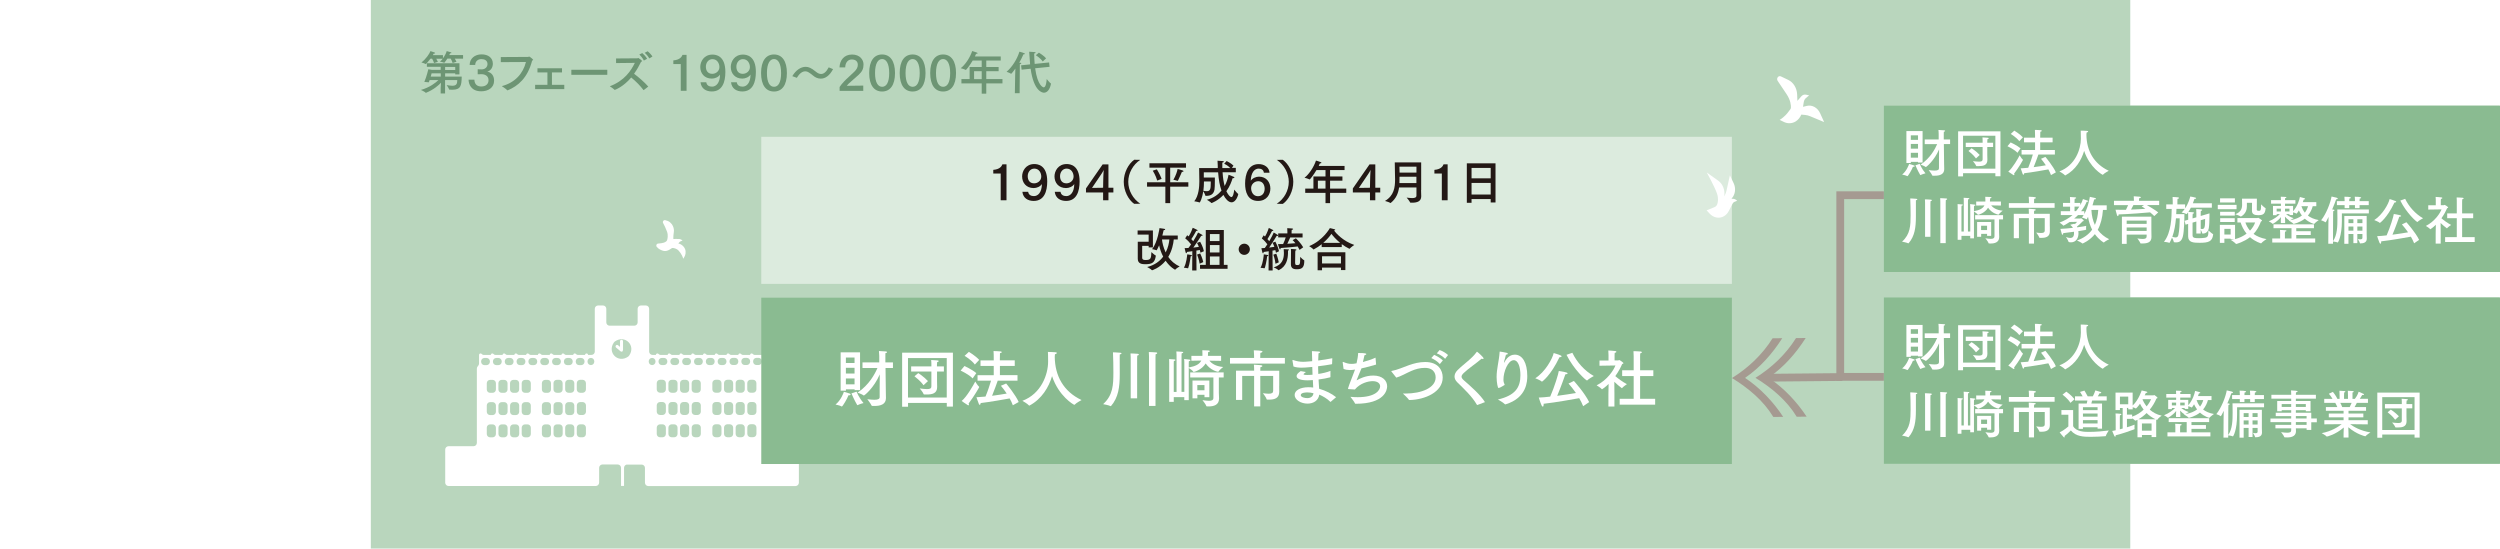 <?xml version="1.0" encoding="UTF-8"?>
<svg xmlns="http://www.w3.org/2000/svg" viewBox="0 0 481.89 105.73">
  <defs>
    <style>
      .cls-1 {
        fill-rule: evenodd;
      }

      .cls-1, .cls-2, .cls-3 {
        fill: #fff;
      }

      .cls-4 {
        fill: #a59a91;
      }

      .cls-2 {
        opacity: .5;
      }

      .cls-5 {
        isolation: isolate;
      }

      .cls-6, .cls-7, .cls-8 {
        mix-blend-mode: multiply;
      }

      .cls-9 {
        fill: none;
        stroke: #a59a91;
        stroke-miterlimit: 10;
        stroke-width: 1.5px;
      }

      .cls-10 {
        fill: #231815;
      }

      .cls-11 {
        fill: #6d9574;
      }

      .cls-7 {
        opacity: .6;
      }

      .cls-7, .cls-8 {
        fill: #8abb91;
      }
    </style>
  </defs>
  <g class="cls-5">
    <g id="_レイヤー_2" data-name="レイヤー 2">
      <g id="_レイヤー_1-2" data-name="レイヤー 1">
        <g>
          <rect class="cls-3" y="0" width="481.89" height="105.73"/>
          <g>
            <polygon class="cls-7" points="481.82 52.43 481.82 20.37 410.62 20.37 410.62 0 71.48 0 71.48 105.73 410.62 105.73 410.62 89.39 481.82 89.39 481.82 57.34 410.62 57.34 410.62 52.43 481.82 52.43"/>
            <path class="cls-1" d="M129.79,46.08s-.03-.53.09-1.31c.14-.86-.32-1.6-.75-1.94-.25-.2-.59-.32-.9-.39-.32-.07-.57.27-.41.56.24.44.51.99.75,1.65.27.72.09,1.43.01,1.66-.02.06-.05.11-.09.15-.08.08-.24.22-.51.31-.25.09-.74.15-1.13.18-.3.03-.45.37-.27.61.14.19.37.4.71.57.75.37,1.23.4,2.15-.26.08-.06.17-.08.27-.07.25.03.77.13,1.11.52.59.67.81,1.28.88,1.56.3-.48.5-.79.45-1.46-.05-.66-.64-1.27-1.2-1.43-.2-.06-.2-.06-.2-.06,0,0,.22-.27.27-.31.04-.04.1-.08.55-.27,0,0-.32-.25-.62-.28-.32-.03-1.17,0-1.17,0h0ZM333.69,38.36l.12-.13c.68-.73.83-1.93.37-2.9-.37-.77-.73-1.53-.73-1.53,0,0-.43,1.94-.64,2.88-.07.33-.18.64-.33.93l-.13.26c.21-1.17-.25-2.39-1.15-3.04-1.03-.74-2.2-1.57-2.2-1.57,0,0,1.57,2.84,1.97,4.07.31.94.18,1.65.03,2.06-.09.24-.27.43-.48.52-.52.21-1.56.64-1.56.64,0,0,.25.27.6.64.54.57,1.27.85,1.98.75.71-.1,1.34-.57,1.7-1.28.31-.6.59-1.14.74-1.43.08-.15.2-.26.34-.32.22-.09.53-.21.53-.21h0c-.33-.34-.77-.47-1.17-.34h0ZM346.46,19.46l-.05-1.25c-.05-1.23-.72-2.34-1.72-2.81-.45-.22-.94-.45-1.4-.67-.5-.24-.95.39-.63.87.6.9,1.29,1.93,1.7,2.53.81,1.2.87,2.21.85,2.62,0,.12-.05.23-.12.32l-.5.66s-.56.77-1.55,1.38c0,0,.34.17.82.4.74.36,1.57.32,2.26-.1.48-.3.86-.76,1.09-1.32l.74.07c.33.03.65.11.95.24.88.37,2.71,1.13,2.71,1.13,0,0-.38-.84-.77-1.7-.49-1.08-1.55-1.67-2.56-1.42l-.74.18.14-.89c.05-.33.21-.62.43-.81.27-.23.61-.51.61-.51l-.61-.13c-.33-.07-.66.05-.89.31l-.77.89h0Z"/>
            <g>
              <path class="cls-3" d="M120.74,89.55h2.94c.35,0,.64.29.64.64v2.86c0,.35.29.64.64.64h28.39c.35-.01.64-.3.64-.65v-6.39c0-.35-.29-.64-.64-.64h-4.83c-.35,0-.64-.28-.64-.64v-14.32c0-.19-.09-.37-.22-.49-.13-.12-.21-.29-.22-.47v-1.67c0-.16-.13-.29-.29-.29-.16,0-.29.13-.29.28h-1.4c-.15,0-.27-.09-.38-.2-.05-.05-.12-.08-.2-.08-.16,0-.29.13-.29.28h-1.4c-.15,0-.27-.09-.38-.2-.05-.05-.12-.08-.2-.08-.16,0-.29.13-.29.28h-1.4c-.15,0-.27-.09-.38-.2-.05-.05-.12-.08-.2-.08-.16,0-.29.13-.29.28h-1.4c-.15,0-.27-.09-.38-.2-.05-.05-.12-.08-.2-.08-.16,0-.29.13-.29.28h-1.4c-.15,0-.27-.09-.38-.2-.05-.05-.12-.08-.2-.08-.16,0-.29.13-.29.28h-1.4c-.15,0-.27-.09-.38-.2-.05-.05-.12-.08-.2-.08-.16,0-.29.13-.29.28h-1.4c-.15,0-.27-.09-.38-.2-.05-.05-.12-.08-.2-.08-.16,0-.29.13-.29.28h-1.4c-.15,0-.27-.09-.38-.2-.05-.05-.12-.08-.2-.08-.16,0-.29.13-.29.28h-1.4c-.15,0-.27-.09-.38-.2-.05-.05-.12-.08-.2-.08-.16,0-.29.13-.29.28h-.66c-.35,0-.64-.29-.64-.64v-8.25c0-.35-.29-.64-.64-.64h-.94c-.35,0-.64.29-.64.64v2.62c0,.35-.29.64-.64.64h-4.76c-.35,0-.64-.28-.64-.64v-2.62c0-.35-.29-.64-.64-.64h-.94c-.35,0-.64.29-.64.64v8.25c0,.35-.28.64-.64.64h-.66c0-.16-.13-.28-.29-.28-.16,0-.29.13-.29.28h-1.4c-.15,0-.27-.09-.38-.2-.05-.05-.12-.08-.2-.08-.16,0-.29.13-.29.28h-1.4c-.15,0-.27-.09-.38-.2-.05-.05-.12-.08-.2-.08-.16,0-.29.13-.29.28h-1.4c-.15,0-.27-.09-.38-.2-.05-.05-.12-.08-.2-.08-.16,0-.29.13-.29.28h-1.4c-.15,0-.27-.09-.38-.2-.05-.05-.12-.08-.2-.08-.16,0-.29.13-.29.28h-1.4c-.15,0-.27-.09-.38-.2-.05-.05-.12-.08-.2-.08-.16,0-.29.13-.29.28h-1.4c-.15,0-.27-.09-.38-.2-.05-.05-.12-.08-.2-.08-.16,0-.29.13-.29.28h-1.4c-.15,0-.27-.09-.38-.2-.05-.05-.12-.08-.2-.08-.16,0-.29.13-.29.28h-1.4c-.15,0-.27-.09-.38-.2-.05-.05-.12-.08-.2-.08-.16,0-.29.13-.29.28h-1.4c-.15,0-.27-.09-.38-.2-.05-.05-.12-.08-.2-.08-.16,0-.29.13-.29.29v1.67c0,.18-.08.35-.21.47-.13.12-.21.3-.21.49v14.32c0,.35-.28.64-.63.64h-4.83c-.35,0-.64.29-.64.64v6.39c0,.35.29.64.64.64h28.39c.35-.01.64-.3.64-.65v-2.86c0-.35.29-.64.64-.64h2.94c.35,0,.64.29.64.64v3.5s.58,0,.58,0v-3.5c0-.35.29-.64.64-.64ZM127.71,84.29h-.48c-.35,0-.64-.29-.64-.64v-1.22c0-.35.29-.64.64-.64h.48c.35,0,.64.29.64.64v1.22c0,.35-.29.64-.64.64ZM129.96,84.29h-.48c-.35,0-.64-.29-.64-.64v-1.22c0-.35.29-.64.64-.64h.48c.35,0,.64.29.64.64v1.22c0,.35-.29.64-.64.64ZM132.2,84.28h-.48c-.35,0-.64-.29-.64-.64v-1.22c0-.35.29-.64.64-.64h.48c.35,0,.64.29.64.64v1.22c0,.35-.29.64-.64.64ZM134.45,84.28h-.48c-.35,0-.64-.29-.64-.64v-1.22c0-.35.29-.64.64-.64h.48c.35,0,.64.29.64.64v1.22c0,.35-.29.64-.64.64ZM137.31,79.35v-1.22c0-.35.29-.64.64-.64h.48c.35,0,.64.29.64.64v1.22c0,.35-.29.64-.64.64h-.48c-.35,0-.64-.29-.64-.64ZM138.43,84.28h-.48c-.35,0-.64-.29-.64-.64v-1.22c0-.35.29-.64.64-.64h.48c.35,0,.64.29.64.64v1.22c0,.35-.29.64-.64.64ZM139.56,79.35v-1.22c0-.35.29-.64.64-.64h.48c.35,0,.64.29.64.64v1.22c0,.35-.29.64-.64.64h-.48c-.35,0-.64-.29-.64-.64ZM140.68,84.28h-.48c-.35,0-.64-.29-.64-.64v-1.22c0-.35.29-.64.64-.64h.48c.35,0,.64.29.64.64v1.22c0,.35-.29.64-.64.64ZM141.8,79.35v-1.22c0-.35.29-.64.64-.64h.48c.35,0,.64.29.64.64v1.22c0,.35-.29.64-.64.64h-.48c-.35,0-.64-.29-.64-.64ZM142.92,84.28h-.48c-.35,0-.64-.29-.64-.64v-1.22c0-.35.29-.64.64-.64h.48c.35,0,.64.29.64.64v1.22c0,.35-.29.64-.64.64ZM144.05,79.35v-1.22c0-.35.29-.64.64-.64h.48c.35,0,.64.29.64.64v1.22c0,.35-.29.64-.64.64h-.48c-.35,0-.64-.29-.64-.64ZM145.81,82.41v1.22c0,.35-.29.64-.64.64h-.48c-.35,0-.64-.29-.64-.64v-1.22c0-.35.29-.64.64-.64h.48c.35,0,.64.29.64.64ZM146.86,69.62v.1c0,.35-.29.64-.64.64h-.41c-.35,0-.64-.29-.64-.64v-.1c0-.35.29-.64.64-.64h.41c.35,0,.64.29.64.64ZM145.16,73.2c.35,0,.64.29.64.64v1.22c0,.35-.29.64-.64.64h-.48c-.35,0-.64-.29-.64-.64v-1.22c0-.35.29-.64.64-.64h.48ZM144.59,69.62v.1c0,.35-.29.64-.64.64h-.41c-.35,0-.64-.29-.64-.64v-.1c0-.35.29-.64.64-.64h.41c.35,0,.64.29.64.64ZM142.92,73.2c.35,0,.64.29.64.64v1.22c0,.35-.29.64-.64.64h-.48c-.35,0-.64-.29-.64-.64v-1.22c0-.35.29-.64.64-.64h.48ZM142.31,69.62v.1c0,.35-.29.64-.64.64h-.41c-.35,0-.64-.29-.64-.64v-.1c0-.35.29-.64.64-.64h.41c.35,0,.64.29.64.64ZM140.2,73.2h.48c.35,0,.64.29.64.64v1.22c0,.35-.29.64-.64.64h-.48c-.35,0-.64-.29-.64-.64v-1.22c0-.35.29-.64.64-.64ZM140.03,69.63v.1c0,.35-.29.64-.64.64h-.41c-.35,0-.64-.29-.64-.64v-.1c0-.35.29-.64.64-.64h.41c.35,0,.64.29.64.64ZM137.95,73.2h.48c.35,0,.64.29.64.64v1.22c0,.35-.29.64-.64.64h-.48c-.35,0-.64-.29-.64-.64v-1.22c0-.35.29-.64.64-.64ZM137.75,69.63v.1c0,.35-.29.64-.64.64h-.41c-.35,0-.64-.29-.64-.64v-.1c0-.35.29-.64.64-.64h.41c.35,0,.64.29.64.64ZM135.09,78.13v1.22c0,.35-.29.64-.64.64h-.48c-.35,0-.64-.29-.64-.64v-1.22c0-.35.29-.64.64-.64h.48c.35,0,.64.29.64.64ZM135.08,75.07c0,.35-.29.64-.64.64h-.48c-.35,0-.64-.29-.64-.64v-1.22c0-.35.29-.64.64-.64h.48c.35,0,.64.29.64.64v1.22ZM135.47,69.63v.1c0,.35-.29.64-.64.64h-.41c-.35,0-.64-.29-.64-.64v-.1c0-.35.29-.64.64-.64h.41c.35,0,.64.29.64.64ZM132.84,78.13v1.22c0,.35-.29.64-.64.64h-.48c-.35,0-.64-.29-.64-.64v-1.22c0-.35.29-.64.64-.64h.48c.35,0,.64.29.64.64ZM132.84,75.07c0,.35-.29.64-.64.64h-.48c-.35,0-.64-.29-.64-.64v-1.22c0-.35.29-.64.64-.64h.48c.35,0,.64.29.64.64v1.22ZM133.19,69.63v.1c0,.35-.29.64-.64.64h-.41c-.35,0-.64-.29-.64-.64v-.1c0-.35.29-.64.64-.64h.41c.35,0,.64.29.64.64ZM130.6,78.13v1.22c0,.35-.29.64-.64.64h-.48c-.35,0-.64-.29-.64-.64v-1.22c0-.35.29-.64.64-.64h.48c.35,0,.64.29.64.64ZM130.6,75.07c0,.35-.29.64-.64.64h-.48c-.35,0-.64-.29-.64-.64v-1.22c0-.35.29-.64.64-.64h.48c.35,0,.64.29.64.64v1.22ZM130.91,69.63v.1c0,.35-.29.64-.64.64h-.41c-.35,0-.64-.29-.64-.64v-.1c0-.35.29-.64.64-.64h.41c.35,0,.64.29.64.64ZM128.35,78.13v1.22c0,.35-.29.64-.64.64h-.48c-.35,0-.64-.29-.64-.64v-1.22c0-.35.29-.64.64-.64h.48c.35,0,.64.29.64.64ZM128.35,73.84v1.22c0,.35-.29.64-.64.64h-.48c-.35,0-.64-.29-.64-.64v-1.22c0-.35.29-.64.64-.64h.48c.35,0,.64.29.64.64ZM128.63,69.63v.1c0,.35-.29.64-.64.64h-.41c-.35,0-.64-.29-.64-.64v-.1c0-.35.29-.64.64-.64h.41c.35,0,.64.29.64.64ZM126.35,69.63v.1c0,.35-.29.64-.64.64h-.02c-.35,0-.64-.29-.64-.64v-.1c0-.35.29-.64.64-.64h.02c.35,0,.64.29.64.64ZM103.55,69.64v.1c0,.35-.29.64-.64.64h-.41c-.35,0-.64-.29-.64-.64v-.1c0-.35.29-.64.64-.64h.41c.35,0,.64.29.64.64ZM101.68,73.22c.35,0,.64.29.64.64v1.22c0,.35-.29.64-.64.64h-.48c-.35,0-.64-.29-.64-.64v-1.22c0-.35.29-.64.64-.64h.48ZM101.27,69.64v.1c0,.35-.29.64-.64.64h-.41c-.35,0-.64-.29-.64-.64v-.1c0-.35.29-.64.64-.64h.41c.35,0,.64.29.64.64ZM99.43,73.22c.35,0,.64.29.64.64v1.22c0,.35-.29.64-.64.64h-.48c-.35,0-.64-.29-.64-.64v-1.22c0-.35.29-.64.64-.64h.48ZM98.99,69.64v.1c0,.35-.29.64-.64.64h-.41c-.35,0-.64-.29-.64-.64v-.1c0-.35.29-.64.64-.64h.41c.35,0,.64.29.64.64ZM97.19,73.22c.35,0,.64.29.64.64v1.22c0,.35-.29.64-.64.64h-.48c-.35,0-.64-.29-.64-.64v-1.22c0-.35.29-.64.64-.64h.48ZM96.71,69.64v.1c0,.35-.29.64-.64.64h-.41c-.35,0-.64-.29-.64-.64v-.1c0-.35.29-.64.64-.64h.41c.35,0,.64.29.64.64ZM92.74,69.74v-.1c0-.35.29-.64.64-.64h.41c.35,0,.64.29.64.64v.1c0,.35-.29.64-.64.64h-.41c-.35,0-.64-.29-.64-.64ZM93.83,75.08v-1.22c0-.35.29-.64.64-.64h.48c.35,0,.64.29.64.64v1.22c0,.35-.29.64-.64.64h-.48c-.35,0-.64-.29-.64-.64ZM93.83,79.37v-1.22c0-.35.29-.64.64-.64h.48c.35,0,.64.29.64.64v1.22c0,.35-.29.64-.64.64h-.48c-.35,0-.64-.29-.64-.64ZM94.95,84.3h-.48c-.35,0-.64-.29-.64-.64v-1.22c0-.35.29-.64.64-.64h.48c.35,0,.64.29.64.64v1.22c0,.35-.29.64-.64.64ZM96.08,79.37v-1.22c0-.35.29-.64.64-.64h.48c.35,0,.64.29.64.64v1.22c0,.35-.29.64-.64.64h-.48c-.35,0-.64-.29-.64-.64ZM97.2,84.3h-.48c-.35,0-.64-.29-.64-.64v-1.22c0-.35.29-.64.64-.64h.48c.35,0,.64.29.64.64v1.22c0,.35-.29.64-.64.64ZM98.32,79.37v-1.22c0-.35.29-.64.64-.64h.48c.35,0,.64.29.64.64v1.22c0,.35-.29.64-.64.64h-.48c-.35,0-.64-.29-.64-.64ZM99.44,84.3h-.48c-.35,0-.64-.29-.64-.64v-1.22c0-.35.29-.64.64-.64h.48c.35,0,.64.29.64.64v1.22c0,.35-.29.64-.64.64ZM100.56,79.37v-1.22c0-.35.29-.64.64-.64h.48c.35,0,.64.29.64.64v1.22c0,.35-.29.64-.64.64h-.48c-.35,0-.64-.29-.64-.64ZM101.68,84.3h-.48c-.35,0-.64-.29-.64-.64v-1.22c0-.35.29-.64.64-.64h.48c.35,0,.64.29.64.64v1.22c0,.35-.29.64-.64.64ZM112.3,73.21c.35,0,.64.29.64.64v1.22c0,.35-.29.64-.64.64h-.48c-.35,0-.64-.29-.64-.64v-1.22c0-.35.29-.64.64-.64h.48ZM112.67,69.64v.1c0,.35-.29.64-.64.64h-.41c-.35,0-.64-.29-.64-.64v-.1c0-.35.29-.64.64-.64h.41c.35,0,.64.29.64.64ZM110.06,73.21c.35,0,.64.29.64.64v1.22c0,.35-.29.64-.64.64h-.48c-.35,0-.64-.29-.64-.64v-1.22c0-.35.29-.64.64-.64h.48ZM110.39,69.64v.1c0,.35-.29.64-.64.64h-.41c-.35,0-.64-.29-.64-.64v-.1c0-.35.29-.64.64-.64h.41c.35,0,.64.29.64.64ZM107.81,73.21c.35,0,.64.29.64.64v1.22c0,.35-.29.64-.64.64h-.48c-.35,0-.64-.29-.64-.64v-1.22c0-.35.29-.64.64-.64h.48ZM108.11,69.64v.1c0,.35-.29.64-.64.64h-.41c-.35,0-.64-.29-.64-.64v-.1c0-.35.29-.64.64-.64h.41c.35,0,.64.29.64.64ZM104.78,69h.41c.35,0,.64.29.64.64v.1c0,.35-.29.64-.64.64h-.41c-.35,0-.64-.29-.64-.64v-.1c0-.35.29-.64.64-.64ZM104.45,75.08v-1.22c0-.35.29-.64.64-.64h.48c.35,0,.64.29.64.64v1.22c0,.35-.29.64-.64.64h-.48c-.35,0-.64-.29-.64-.64ZM104.45,79.37v-1.22c0-.35.29-.64.64-.64h.48c.35,0,.64.29.64.64v1.22c0,.35-.29.64-.64.64h-.48c-.35,0-.64-.29-.64-.64ZM105.57,84.3h-.48c-.35,0-.64-.29-.64-.64v-1.22c0-.35.29-.64.64-.64h.48c.35,0,.64.29.64.64v1.22c0,.35-.29.64-.64.64ZM106.7,79.37v-1.22c0-.35.29-.64.64-.64h.48c.35,0,.64.29.64.64v1.22c0,.35-.29.64-.64.64h-.48c-.35,0-.64-.29-.64-.64ZM107.82,84.3h-.48c-.35,0-.64-.29-.64-.64v-1.22c0-.35.29-.64.64-.64h.48c.35,0,.64.29.64.64v1.22c0,.35-.29.64-.64.64ZM108.94,79.37v-1.22c0-.35.29-.64.64-.64h.48c.35,0,.64.29.64.64v1.22c0,.35-.29.64-.64.64h-.48c-.35,0-.64-.29-.64-.64ZM110.06,84.29h-.48c-.35,0-.64-.29-.64-.64v-1.22c0-.35.29-.64.64-.64h.48c.35,0,.64.29.64.64v1.22c0,.35-.29.64-.64.64ZM111.19,79.36v-1.22c0-.35.29-.64.64-.64h.48c.35,0,.64.29.64.64v1.22c0,.35-.29.64-.64.64h-.48c-.35,0-.64-.29-.64-.64ZM112.3,84.29h-.48c-.35,0-.64-.29-.64-.64v-1.22c0-.35.29-.64.64-.64h.48c.35,0,.64.29.64.64v1.22c0,.35-.29.64-.64.64ZM113.25,69.73v-.1c0-.35.29-.64.64-.64h.02c.35,0,.64.29.64.64v.1c0,.35-.29.64-.64.64h-.02c-.35,0-.64-.29-.64-.64ZM121.08,68.74c-1.96,1.37-4.11-.79-2.74-2.74.05-.07.11-.13.18-.18,1.96-1.37,4.12.78,2.74,2.74-.05.07-.11.13-.18.18Z"/>
              <path class="cls-3" d="M120.09,67.49v-1.71c0-.16-.13-.29-.29-.29-.16,0-.29.13-.29.29v1.09s-.38-.32-.38-.32c-.12-.1-.31-.09-.41.04-.1.12-.09.31.04.41l.86.72s0,0,0,0c.02.02.05.03.08.04,0,0,0,0,.01,0,.03,0,.06.02.09.02h0s.04,0,.06,0c0,0,0,0,.01,0,.01,0,.03,0,.04-.01,0,0,.01,0,.02-.01.01,0,.02-.01.03-.02,0,0,.01,0,.02-.02,0,0,.02-.02.03-.03,0,0,0,0,0,0,0,0,0,0,0-.01,0,0,.01-.02.02-.02,0,0,0-.02.01-.02,0,0,0-.02.01-.03,0,0,0-.02,0-.03,0,0,0-.02,0-.03,0-.01,0-.02,0-.03,0,0,0,0,0-.01Z"/>
            </g>
            <rect class="cls-2" x="146.74" y="26.37" width="187.09" height="28.35"/>
            <rect class="cls-8" x="146.74" y="57.38" width="187.09" height="32.06"/>
            <rect class="cls-8" x="363.13" y="20.37" width="118.76" height="32.06"/>
            <rect class="cls-8" x="363.13" y="57.34" width="118.76" height="32.06"/>
            <g>
              <path class="cls-10" d="M194.01,38.6h-1.12v-5.15h-1.43v-.71c1.23-.09,1.63-.69,1.76-1.06h.79v6.92Z"/>
              <path class="cls-10" d="M198.18,36.96c.09.62.57.84,1.12.84.76,0,1.52-.69,1.53-2.33-.31.5-.99.78-1.58.78-1.44,0-2.23-1.03-2.23-2.25,0-1.01.69-2.38,2.35-2.38.65,0,2.49.19,2.49,3.35,0,1.94-.59,3.76-2.61,3.76-1.07,0-2.04-.51-2.18-1.76h1.12ZM198.1,33.95c0,.79.39,1.39,1.23,1.39.74,0,1.38-.55,1.38-1.31,0-.67-.4-1.53-1.34-1.53-.79,0-1.27.71-1.27,1.45Z"/>
              <path class="cls-10" d="M204.42,36.96c.09.62.57.84,1.12.84.76,0,1.52-.69,1.53-2.33-.31.5-.99.78-1.58.78-1.44,0-2.23-1.03-2.23-2.25,0-1.01.69-2.38,2.35-2.38.65,0,2.49.19,2.49,3.35,0,1.94-.59,3.76-2.61,3.76-1.07,0-2.04-.51-2.18-1.76h1.12ZM204.33,33.95c0,.79.39,1.39,1.23,1.39.74,0,1.38-.55,1.38-1.31,0-.67-.4-1.53-1.34-1.53-.79,0-1.27.71-1.27,1.45Z"/>
              <path class="cls-10" d="M213.66,36.19h.95v.91h-.95v1.5h-1.03v-1.5h-3.3v-.78l3.21-4.63h1.12v4.5ZM210.49,36.22l2.14-.03.02-1.22c0-.27.05-1.81.09-2.21-.08.22-.34.63-.47.82l-1.78,2.64Z"/>
              <path class="cls-10" d="M219.79,30.81c-1.4.93-2.31,2.56-2.31,4.23s.89,3.29,2.32,4.23l-1.18.02c-1.11-.77-2.01-2.48-2.01-4.25s.91-3.47,2.02-4.25l1.16.02Z"/>
              <path class="cls-10" d="M228.61,32.32h-3.05v2.81h3.5v.85h-3.5v3.17h-.93v-3.17h-3.53v-.85h3.53v-2.81h-3.07v-.85h7.05v.85ZM223.06,34.81c-.26-.97-.86-1.91-.86-1.91l.79-.26s.59.93.92,1.84l-.85.33ZM227.05,34.82s-.03.04-.05.04c0,0,0,0-.02,0-.22-.1-.8-.2-.8-.2.49-.87.72-1.6.81-2.09,0,0,.68.17.94.27.14.05.2.11.2.16,0,.08-.13.14-.32.14,0,0-.41,1.01-.75,1.68Z"/>
              <path class="cls-10" d="M237.45,32.36h.76v.84h-2.55c.06,1.08.21,1.95.4,2.65.4-.73.63-1.49.75-2.16,0,0,.7.23,1.04.41.06.03.09.07.09.12,0,.06-.07.13-.23.13-.04,0-.07,0-.12,0-.17.57-.51,1.55-1.2,2.51.41.87.82,1.13.96,1.13.32,0,.48-.76.56-1.44,0,0,.52.67.75.83,0,0,.02.03.02.05,0,.1-.39,1.57-1.29,1.57-.62,0-1.21-.72-1.57-1.43-1.04,1.12-2.24,1.57-2.29,1.57,0,0-.03,0-.04-.02-.16-.2-.86-.61-.86-.61,1.26-.32,2.17-.99,2.82-1.77-.32-.9-.55-2.06-.65-3.52h-2.76s0,.51,0,1h2.13c0,.19,0,.42,0,.67,0,.65-.02,1.38-.07,1.67-.18.93-.8,1.19-1.55,1.19h-.15s-.05,0-.06-.04c-.04-.23-.33-.74-.41-.86-.21,1.49-.64,2.18-.68,2.18h-.03c-.29-.12-1.02-.23-1.02-.23.86-1.03.98-2.84.98-3.84,0-.41-.04-2.57-.04-2.57h3.59c0-.14,0-.29,0-.44,0-.32-.03-.62-.05-.97,0,0,.73.04,1.04.07.11.02.19.06.19.12,0,.06-.08.13-.3.17,0,.37,0,.72,0,1.05h1.53c-.48-.53-1.17-.83-1.17-.83l.47-.52s.87.41,1.32.89l-.33.46ZM232.07,34.98v.02c0,.55-.03,1.17-.11,1.78.23.04.45.07.65.07.67,0,.77-.42.77-1.5,0-.12,0-.24,0-.37h-1.3Z"/>
              <path class="cls-10" d="M243.62,33.29c-.07-.54-.46-.79-1.01-.79-.78,0-1.47.74-1.52,2.34.32-.5,1.02-.79,1.59-.79,1.45,0,2.19,1.11,2.19,2.29,0,1.09-.66,2.39-2.38,2.39-2.02,0-2.49-1.79-2.49-3.34,0-1.85.64-3.76,2.62-3.76,1.12,0,2.03.66,2.09,1.67h-1.09ZM241.16,36.27c0,.67.38,1.55,1.31,1.55s1.29-.71,1.3-1.43c0-.66-.32-1.46-1.22-1.46-.79,0-1.39.62-1.39,1.34Z"/>
              <path class="cls-10" d="M247.27,30.8c1.11.78,2.02,2.48,2.02,4.25s-.9,3.47-2.01,4.25l-1.18-.02c1.43-.94,2.32-2.56,2.32-4.23s-.91-3.3-2.31-4.23l1.16-.02Z"/>
              <path class="cls-10" d="M259.17,32.78h-2.79v1.24h2.38v.81h-2.38v1.52h3.12v.83h-3.12v1.98h-.88v-1.98h-3.91v-.83h1.58v-2.33h2.33v-1.24h-1.74c-.59.99-1.24,1.82-1.33,1.82-.02,0-.03,0-.04-.02-.23-.15-.94-.32-.94-.32.9-.68,1.84-2.14,2.21-3.31,0,0,.59.16.92.3.09.04.13.09.13.13,0,.06-.09.12-.26.12h-.04c-.06.16-.13.32-.22.49h4.98v.8ZM254.03,34.83v1.52h1.47v-1.52h-1.47Z"/>
              <path class="cls-10" d="M265.1,36.19h.95v.91h-.95v1.5h-1.03v-1.5h-3.3v-.78l3.21-4.63h1.12v4.5ZM261.93,36.22l2.14-.03.02-1.22c0-.27.05-1.81.09-2.21-.08.22-.34.63-.47.82l-1.78,2.64Z"/>
              <path class="cls-10" d="M273.92,36.62c0,.64.03,1.11.03,1.22,0,1.01-.84,1.23-1.75,1.23-.1,0-.19,0-.29,0-.04,0-.08,0-.1-.05-.1-.27-.67-.93-.67-.93.42.05.78.09,1.07.09.52,0,.82-.12.82-.49v-1.55h-3.35c-.15,1.07-.55,2.12-1.59,2.96-.02.02-.04.04-.05.04-.02,0-.03,0-.04-.02-.27-.18-1.04-.38-1.04-.38,1.75-1.04,1.95-2.63,1.95-4.18,0-.31,0-.61-.02-.91,0-.73-.04-2.34-.04-2.34h5.09v5.31ZM269.75,32.13s.02.5.03,1.14h3.25v-1.14h-3.28ZM269.77,34.07c0,.4,0,.81-.02,1.22h3.27v-1.22h-3.25Z"/>
              <path class="cls-10" d="M279.04,38.6h-1.12v-5.15h-1.43v-.71c1.23-.09,1.63-.69,1.76-1.06h.79v6.92Z"/>
              <path class="cls-10" d="M288.27,39.03h-.93v-.66h-3.69v.72h-.91v-7.6h5.53v7.54ZM283.65,32.37v2.01h3.69v-2.01h-3.69ZM283.65,35.26v2.24h3.69v-2.24h-3.69Z"/>
              <path class="cls-10" d="M222.23,47.69h-.82v-.3h-1.25s0,2.24,0,2.3c.02.32.17.43.67.43,1,0,1.06-.32,1.11-1.53,0,0,.58.55.81.65.03.02.04.03.04.04v.03c-.18,1.28-.68,1.62-2.02,1.62-.59,0-1.46-.06-1.46-1.04,0-.72,0-3.29,0-3.29h2.1v-1.38h-2.13v-.8h2.95v3.26ZM227.02,46.16h-.77c-.08.84-.33,2.14-1.06,3.36.5.74,1.22,1.41,2.2,1.83,0,0-.67.39-.85.62,0,0-.02.02-.03.02-.02,0-.95-.45-1.83-1.73-1.18,1.44-2.61,1.84-2.61,1.84,0,0-.03,0-.04-.02-.19-.23-.91-.61-.91-.61,1.47-.37,2.44-1.13,3.09-2-.4-.76-.64-1.53-.78-2.18-.22.51-.45.95-.5.95,0,0-.02,0-.03,0-.21-.11-.82-.21-.82-.21,1.09-1.42,1.42-4.06,1.42-4.06,0,0,.84.11.95.14.1.03.15.07.15.13,0,.06-.1.12-.3.13-.05.23-.14.59-.25,1.03h2.97v.79ZM223.98,46.16c.05.54.24,1.51.71,2.5.49-.94.66-1.89.71-2.5h-1.42Z"/>
              <path class="cls-10" d="M229.04,51.67s-.03.04-.05.04c0,0-.02,0-.03,0-.2-.06-.76-.1-.76-.1.51-.87.64-2.44.64-2.58,0,0,.52.06.79.13.07.02.12.06.12.11,0,.06-.07.13-.24.14-.02.1-.18,1.49-.48,2.26ZM231.32,46.57c.09.15.58,1.04.74,1.85l-.66.29c-.04-.16-.07-.34-.13-.52-.16.03-.4.07-.66.11l.02,3.84h-.83l.03-3.72c-.33.04-.68.09-1.03.14,0,.13-.07.25-.14.25-.04,0-.1-.05-.13-.19-.1-.35-.18-.8-.18-.8.24,0,.49,0,.74-.03.17-.22.33-.45.5-.68-.24-.32-.66-.8-1.14-1.17l.39-.6c.1.07.19.15.28.23.38-.58.74-1.48.78-1.66,0,0,.59.23.86.4.05.04.09.08.09.12s-.04.07-.16.07c-.03,0-.06,0-.11,0-.05.09-.58,1.1-.95,1.59.14.15.27.29.37.41.47-.74.83-1.42.93-1.68,0,0,.6.31.77.43.06.04.11.1.11.13,0,.05-.04.07-.15.07-.04,0-.07,0-.12,0-.12.2-.85,1.36-1.52,2.28.44-.05.82-.11,1.06-.14-.11-.3-.22-.57-.36-.77l.61-.22ZM231.35,48.86c.06.12.41.88.59,1.66l-.7.31c-.15-.91-.44-1.63-.5-1.76l.61-.21ZM235.9,51.05h.72v.76h-5.31v-.76h1.11v-6.72h3.48v6.72ZM233.22,45.12v1.35h1.85v-1.35h-1.85ZM233.22,47.24v1.43h1.85v-1.43h-1.85ZM233.22,49.44v1.61h1.85v-1.61h-1.85Z"/>
              <path class="cls-10" d="M239.84,49.13c-.59,0-1.08-.49-1.08-1.08s.49-1.08,1.08-1.08,1.08.49,1.08,1.08-.49,1.08-1.08,1.08Z"/>
              <path class="cls-10" d="M243.74,51.71h-.03c-.18-.06-.73-.08-.73-.08.52-1.03.62-2.47.62-2.61,0,0,.5.07.76.13.07.02.11.06.11.11,0,.06-.06.13-.22.14-.06.72-.4,2.3-.5,2.3ZM245.83,46.57c.09.15.54,1.05.71,1.85l-.59.3c-.03-.15-.07-.33-.12-.51-.15.03-.33.06-.55.1l.03,3.82h-.79l.03-3.7c-.31.04-.65.09-.97.14,0,.13-.06.26-.13.26-.05,0-.09-.05-.13-.21-.1-.32-.17-.79-.17-.79.21,0,.42,0,.65-.03.16-.22.32-.46.49-.71-.23-.31-.62-.78-1.07-1.13l.36-.6c.09.07.17.15.26.23.4-.62.73-1.65.73-1.65,0,0,.54.23.8.39.04.03.07.07.07.11,0,.04-.04.08-.14.08-.03,0-.06,0-.11,0-.04.09-.55,1.07-.88,1.57.14.14.25.29.35.4.43-.74.77-1.4.86-1.67,0,0,.58.32.73.44.05.04.09.11.09.15s-.03.08-.11.08c-.04,0-.08,0-.14-.03-.05.09-.8,1.32-1.45,2.26.4-.05.76-.1,1-.14-.1-.29-.23-.57-.35-.78l.55-.22ZM246.01,48.9c.05.12.35.91.48,1.67l-.63.27c-.1-.88-.37-1.62-.42-1.75l.58-.19ZM248.27,48.31c0,.14,0,.31,0,.5-.03,1.08-.26,2.52-1.78,3.27-.02,0-.03,0-.04,0-.02,0-.03,0-.04-.02-.21-.23-.91-.53-.91-.53,1.76-.48,1.98-1.77,1.98-2.77,0-.33-.03-.6-.04-.74,0,0,.68.04.87.05.11,0,.16.04.16.09,0,.05-.07.11-.2.14ZM251.11,45.77h-2.41c-.13.31-.37.85-.56,1.22.59-.03,1.14-.07,1.56-.11-.22-.28-.42-.48-.54-.59l.63-.35c.22.19,1,.99,1.41,1.73l-.7.5c-.12-.24-.23-.46-.36-.66-.69.08-2.13.23-3.28.3,0,.16-.06.27-.13.27-.13,0-.39-1.01-.39-1.02.32,0,.65,0,.99-.02.22-.45.39-.92.5-1.28h-1.45v-.77h1.77v-.34s0-.36-.03-.67c.09,0,.72.04.9.06.16,0,.24.06.24.12s-.1.12-.28.16c0,.14-.02.31-.02.4v.28h2.12v.78ZM249.66,50.77c0,.3.16.32.38.32.54,0,.58-.1.58-1.58,0,0,.52.55.75.65.04.02.04.04.04.09,0,1.15-.31,1.65-1.4,1.65-.4,0-1.18,0-1.18-.94v-.03l.02-2.39v-.11c0-.11,0-.27-.02-.45,0,0,.77.05.92.07.09.02.15.06.15.12,0,.04-.05.1-.21.13-.02.16-.02.31-.02.34l-.03,2.12Z"/>
              <path class="cls-10" d="M258.62,47.62h-3.86v-.55c-.44.36-.95.7-1.52,1-.02,0-.04.02-.04.02-.02,0-.03,0-.04-.02-.14-.21-.81-.63-.81-.63,2.7-1.12,3.96-3.42,3.99-3.47,0,0,.63.13.93.23.06.02.11.06.11.1,0,.05-.07.11-.25.13.4.51,1.69,2.02,3.91,2.78,0,0-.7.49-.87.72,0,.02-.03.02-.04.02s-.03,0-.04,0c-.54-.26-1.03-.57-1.46-.89v.58ZM259.34,52.06h-.86v-.48h-3.65v.52h-.85v-3.48h5.35v3.44ZM254.83,49.4v1.38h3.65v-1.38h-3.65ZM258.33,46.82c-.82-.67-1.4-1.35-1.69-1.74-.33.47-.86,1.11-1.58,1.74h3.28Z"/>
            </g>
            <g>
              <path class="cls-3" d="M162.26,78.35s-.04,0-.05-.01c-.29-.19-1.16-.36-1.16-.36,1.06-.85,1.55-2.24,1.61-2.46,0,0,.94.24,1.18.36.08.04.12.1.12.16,0,.07-.1.16-.28.16-.04,0-.08,0-.13-.01-.22.64-1.13,2.17-1.28,2.17ZM165.78,75.2h-1.05v-.16h-1.67v.26h-1.02v-7.39h3.74v7.28ZM163.05,68.91v1.06h1.67v-1.06h-1.67ZM163.05,70.9v1.1h1.67v-1.1h-1.67ZM163.05,72.95v1.13h1.67v-1.13h-1.67ZM165.11,75.5s.45,1.16,1.34,2.19c0,0-.8.2-1.12.4-.02.01-.04.01-.05.01-.02,0-.05-.02-.07-.06-.56-.94-1.09-2.21-1.09-2.21l.98-.33ZM172.13,70.93h-1.44l.06,4.68c.01.58.02,1.02.02,1.1v.04c0,1.21-1.09,1.5-2.17,1.5-.16,0-.31,0-.47-.01-.06,0-.11-.01-.13-.07-.16-.38-.82-1.22-.82-1.22.58.07,1.02.11,1.36.11.78,0,1.02-.19,1.02-.54v-1.84c-.01-.61.01-1.69.02-2.52-1.13,2.64-2.97,4.08-3.05,4.08-.02,0-.04-.01-.06-.02-.28-.23-1.18-.54-1.18-.54,2.23-1.46,3.38-3.66,3.84-4.74h-2.88v-1.08h3.23v-1.26c-.01-.37-.02-.58-.06-.94,0,0,1.07.06,1.32.08.16.01.24.07.24.14s-.1.16-.31.19c-.01.2-.01.38-.01.58v1.2h1.46v1.08Z"/>
              <path class="cls-3" d="M183.67,78.38h-1.17v-.71h-7.47v.73h-1.14v-10.42h9.79v10.4ZM175.02,69.02v7.6h7.47v-7.6s-7.47,0-7.47,0ZM181.96,71.61h-1.34v1.85c0,.54.02,1.03.02,1.1v.04c0,1.26-.97,1.44-2.03,1.44-.16,0-.3-.01-.46-.01-.06,0-.11-.02-.12-.07-.12-.36-.74-1.08-.74-1.08.6.07,1.06.12,1.4.12.6,0,.84-.14.84-.53v-2.85h-3.9v-1h3.9v-.37s0-.59-.04-.86c0,0,.86.06,1.22.08.14.01.23.07.23.14s-.1.16-.3.19c-.01.16-.04.52-.04.52v.3h1.34v1ZM178.01,74.26c-.61-.88-1.48-1.5-1.74-1.73l.73-.62s1.04.65,1.87,1.55l-.86.8Z"/>
              <path class="cls-3" d="M187.49,72.95c-.76-.82-2.32-1.51-2.32-1.51l.73-.89s1.49.67,2.29,1.37l-.71,1.03ZM186.78,77.99c0,.08-.05.14-.12.14-.04,0-.07-.01-.11-.04-.29-.16-1.19-.8-1.19-.8,1-.8,2.3-3.11,2.63-3.75,0,0,.46.79.74,1.01.01.01.02.04.02.06,0,.05-.95,1.73-2.05,3.17.05.07.07.14.07.22ZM187.91,70.27c-.65-.9-1.98-1.68-1.98-1.68l.83-.77s1.26.75,1.99,1.55l-.84.9ZM195.61,70.53h-2.87v1.78h3.39v1.06h-3.81c-.18.52-.64,1.81-1.09,2.92,1.06-.13,2.09-.3,2.82-.43-.38-.58-.78-1.1-1.12-1.5l1.01-.44c.08.07,1.87,2.27,2.42,3.57l-1.13.63c-.13-.4-.35-.85-.61-1.32-1.13.21-3.8.68-5.58.89-.04.24-.11.35-.19.35-.06,0-.12-.06-.17-.18-.16-.38-.46-1.29-.46-1.29.52-.02,1.12-.07,1.74-.13.44-1.04.84-2.27,1.07-3.06h-2.6v-1.06h3.12v-1.78h-2.55v-1.07h2.55v-.49c0-.42,0-.77-.04-1.31,0,0,1.13.02,1.39.07.13.02.2.07.2.14s-.11.16-.35.2c-.02.65-.02,1.09-.02,1.09v.29h2.87v1.07Z"/>
              <path class="cls-3" d="M203.31,68.8c.04,3.62,1.67,6.67,5.17,8.31,0,0-1.02.53-1.34.9-.01.01-.04.02-.06.02-.11,0-3-1.64-4.29-5.53-.61,2.1-1.96,4.39-4.34,5.67-.01.01-.04.01-.05.01s-.04,0-.05-.02c-.29-.35-1.28-.9-1.28-.9,3.67-1.37,4.96-5.13,4.96-7.54,0-1.09-.02-1.73-.04-1.88,0,0,.94,0,1.48.06.18.02.25.07.25.13,0,.1-.16.2-.37.26,0,.07-.04.24-.04.5Z"/>
              <path class="cls-3" d="M215.83,68.97c0,.9.01,2.25.01,2.97v.17c0,2.55-.28,4.51-1.67,6.14-.01.02-.04.04-.07.04-.01,0-.02,0-.04-.01-.32-.18-1.43-.38-1.43-.38,1.94-1.74,1.97-3.77,1.98-6.07,0-.92-.02-3.05-.08-3.92,0,0,1.07.04,1.43.08.14.02.22.08.22.14,0,.07-.11.16-.34.2,0,.17-.01.41-.01.64ZM219.19,76.78h-1.24v-7.56s0-.82-.04-1.09c0,0,1.17.02,1.43.07.12.02.18.08.18.14,0,.08-.1.17-.31.21-.01.14-.02.66-.02.66v7.56ZM222.73,78.24h-1.25v-9.29s-.01-.83-.04-1.09c0,0,1.1.02,1.44.07.12.01.18.07.18.14s-.1.17-.31.22c-.01.16-.02.66-.02.66v9.29Z"/>
              <path class="cls-3" d="M235.39,69.56l-2.28-.04c.37.46,1.15,1.1,2.67,1.22,0,0-.73.56-.91.89-.01.02-.04.04-.06.04-.19,0-1.54-.34-2.41-1.61-.77,1.26-2.22,1.64-2.31,1.64-.02,0-.05-.01-.06-.04-.13-.22-.66-.59-.89-.73v6.2h-.86v-.58h-2.03v.91h-.88v-7.54s0-.41-.02-.71c.13.01.79.04,1.03.07.14.01.2.06.2.12,0,.07-.11.16-.31.19-.01.16-.02.42-.02.42v5.54h.54v-7.15s-.01-.37-.04-.66c.12.01.88.04,1.13.07.13.01.2.06.2.12,0,.07-.12.16-.31.19-.01.18-.02.43-.02.43v6.99h.54v-5.6s0-.43-.04-.74c1.22.11,1.22.13,1.22.24,0,.07-.11.16-.31.18-.01.14-.02.43-.02.43v.79c1.32-.25,2.07-.63,2.42-1.34l-1.91.04v-.94h2.12c.01-.1.01-.2.01-.31,0-.38-.01-.68-.02-.78,0,0,1.02.04,1.2.05.14.01.25.07.25.14,0,.06-.1.13-.34.19,0,.11-.02.29-.02.43,0,.1,0,.18-.01.28h2.54v.94ZM235.86,72.76h-.92v2.94c.01.59.04,1.04.04,1.13,0,1.26-1.07,1.51-1.99,1.51-.12,0-.24,0-.35-.01-.05,0-.1-.01-.11-.06-.12-.37-.75-1.14-.75-1.14.49.07.92.13,1.26.13.54,0,.85-.14.85-.58v-3.92h-4.47v-.98h6.45v.98ZM233.12,76.56h-.95v-.46h-1.37v.68h-.94v-3.43h3.25v3.2ZM230.79,74.22v1.01h1.38v-1.01h-1.38Z"/>
              <path class="cls-3" d="M247.67,70.08h-10.58v-1.09h4.64v-.44s-.01-.58-.05-1.03c1.44.05,1.67.12,1.67.26,0,.08-.13.18-.41.24-.01.25-.02.6-.02.68v.29h4.75v1.09ZM246.57,74.39c0,.3.01.92.01,1.1v.04c0,1.25-.94,1.5-1.93,1.5-.13,0-.25,0-.38-.01-.05,0-.1,0-.11-.05-.08-.35-.73-1.18-.73-1.18.46.06.83.1,1.12.1.61,0,.85-.16.86-.55v-2.88h-2.48v5.88h-1.19v-5.88h-2.3v4.63h-1.19v-5.64h3.49v-.18s0-.58-.04-.98c.12,0,1.02.06,1.34.1.19.02.29.08.29.16,0,.08-.13.18-.38.23-.02.23-.02.61-.02.61v.07h3.65v2.94Z"/>
              <path class="cls-3" d="M256.77,70.13s-.01.08-.06.08c-.85.16-1.76.29-2.64.39.01.5.02,1.01.04,1.48.8-.12,1.67-.31,2.34-.59v1.16s-.01.07-.05.08c-.6.17-1.43.31-2.24.42.04.67.08,1.28.11,1.78,1.3.38,2.41.94,3.27,1.63l-1.04.89s-.02.01-.04.01c-.01,0-.02-.01-.05-.02-.58-.6-1.45-1.09-2.11-1.37-.18,1.19-1.19,1.73-2.27,1.73-1.24,0-2.48-.71-2.48-1.67,0-.86,1.04-1.49,2.69-1.49.3,0,.6.02.89.06l-.07-1.44c-.24.02-.46.04-.66.04-.13,0-.26.01-.38.01-1.31,0-2.09-.3-2.09-.8,0-.4.34-.65.78-.98l1.01.18c-.43.35-.46.36-.46.41,0,.1.2.16.72.16.12,0,.26-.01.42-.01.18-.01.38-.01.6-.04-.02-.49-.04-.98-.05-1.5-1.14.12-1.69.14-2.06.14-.54,0-1.12-.05-1.57-.23,0,0-.17-1.07-.19-1.13v-.06s.01-.07.05-.07c.01,0,.04,0,.06.01.72.25,1.29.35,1.94.35.08,0,.54,0,1.75-.12v-.24c0-.52-.02-1.08-.05-1.7,0,0,.95.05,1.33.08.17.01.26.07.26.13,0,.07-.1.14-.32.22-.02.36-.05.97-.06,1.38.86-.11,1.81-.25,2.72-.44l-.04,1.08ZM252,75.64c-.13,0-1.27,0-1.27.52,0,.41.78.58,1.24.58.64,0,1.13-.3,1.21-.94-.36-.1-.77-.16-1.18-.16Z"/>
              <path class="cls-3" d="M265.26,70.27c-.84.26-1.87.53-2.83.74-.32.85-.76,1.76-.91,2.21-.01.04-.01.06-.01.07s0,.02.01.02c.01,0,.04-.01.07-.04.36-.22,1.61-.88,3.12-.88,1.78,0,2.67.97,2.67,2.08,0,.7-.47,3.36-6.07,3.36-.07,0-.1-.01-.12-.06-.14-.35-.85-1.22-.89-1.28.5.05.97.07,1.42.07,3.48,0,4.31-1.39,4.31-2.09,0-.55-.48-1-1.44-1-.86,0-2.41.38-3.43,1.61-.1,0-1.2-.08-1.2-.08-.08,0-.12-.02-.12-.08,0-.02,0-.05.01-.08.24-.84.91-2.38,1.34-3.6l-.17.02c-.29.04-.56.07-.82.07-.46,0-.86-.07-1.22-.22l-.17-1.26v-.02c0-.06.01-.07.05-.07.02,0,.06.01.1.02.56.24,1.01.36,1.52.36.37,0,.43-.01,1-.11.16-.66.29-1.37.31-1.99,1.49,0,1.58.13,1.58.21,0,.08-.16.19-.36.23-.07.38-.18.85-.3,1.3.88-.23,1.76-.53,2.43-.84l.11,1.33Z"/>
              <path class="cls-3" d="M268.22,71.61s-.04-.05-.04-.06c0-.02.02-.04.07-.05,1.07-.18,2.24-.73,3.38-1.13.92-.32,1.94-.59,3.08-.59,2.52,0,3.38,1.57,3.38,2.99,0,2.81-3.43,4.28-6.41,4.34-.06,0-.07,0-.11-.05-.24-.38-1.16-1.21-1.16-1.21.16,0,.31.01.47.01,3.17,0,5.85-1.12,5.85-3.12,0-.23-.02-1.83-2.08-1.83-.96,0-1.8.24-2.61.59-1.06.46-2.01,1.05-2.9,1.29l-.94-1.19ZM277.53,70.17c-.42-.49-1.09-.91-1.64-1.15l.55-.62c.41.16,1.27.65,1.68,1.07l-.59.71ZM278.56,69.16c-.42-.44-1.08-.86-1.61-1.05l.54-.64c.43.14,1.21.55,1.63.96l-.56.73Z"/>
              <path class="cls-3" d="M284.78,78.06s-.04.01-.05.01c-.01,0-.02-.01-.05-.05-.9-1.57-2.43-3.01-3.78-4.33-.36-.35-.53-.73-.53-1.12,0-.42.2-.85.59-1.23,1.15-1.16,2.75-2.18,3.68-3.5.02-.04.05-.05.06-.05.05,0,1.27,1.04,1.27,1.31,0,.06-.05.1-.12.1-.06,0-.16-.02-.25-.07-1,.86-2.59,1.93-3.45,2.76-.29.28-.43.5-.43.72s.16.43.43.68c1.25,1.09,3.26,2.84,4.08,4.22l-1.45.55Z"/>
              <path class="cls-3" d="M288.92,74.77h-.02s-.05.02-.07.02c-.11,0-.35-.98-.35-2.13,0-1.61.47-3.07.58-4.76.01-.11,0-.13.06-.13.17,0,1.14.2,1.3.24.14.04.23.11.23.18s-.11.16-.37.18c-.08.44-.32,1.08-.37,1.45,0,.02-.01.05-.01.06,0,.02.01.04.02.04s.04-.04.07-.1c.65-1.28,1.54-1.46,1.99-1.46,1.48,0,2.41,1.57,2.41,4.11,0,.94-.04,4.22-4.19,5.47-.02.01-.05.01-.06.01-.02,0-.05-.01-.07-.04-.31-.34-1.34-.9-1.34-.9,3.27-.78,4.34-2.25,4.34-4.68,0-1.55-.42-2.9-1.28-2.9-1.13,0-1.99,2.25-1.99,3.71,0,.43.05.59.24,1.05-.02.01-.91.58-1.1.58Z"/>
              <path class="cls-3" d="M297.24,73.57s-.04-.01-.05-.02c-.23-.24-1.26-.64-1.26-.64,1.91-1.2,3.33-3.79,3.55-4.86,0,0,.98.28,1.35.46.13.06.18.12.18.17,0,.11-.22.19-.42.19-1.72,3.61-3.36,4.7-3.36,4.7ZM305.16,78.29c-.19-.5-.46-1.02-.76-1.54-.96.18-4.52.82-6.86,1.08.01.06.01.12.01.17,0,.22-.07.38-.17.38-.07,0-.16-.07-.24-.26-.25-.55-.53-1.49-.53-1.49.64-.02,1.39-.08,2.2-.18.85-1.92,1.59-4.41,1.66-4.94,0,0,1,.14,1.44.28.18.06.26.12.26.18,0,.1-.19.18-.44.19-.05.14-.84,2.42-1.57,4.14,1.39-.18,2.76-.4,3.61-.55-.47-.67-.96-1.3-1.43-1.82l1.04-.5s2.12,2.35,2.94,4.08l-1.16.79ZM303.08,68c.86,1.8,2.35,3.48,4.14,4.48,0,0-.98.53-1.27.84-.01.01-.04.02-.05.02-.19,0-2.53-2.09-3.95-4.95l1.13-.39Z"/>
              <path class="cls-3" d="M311.21,69.47h.7c.07,0,.14-.07.22-.07.08,0,.8.48.8.61,0,.07-.11.12-.25.16-.26.62-.7,1.46-1.32,2.33.53.47,1.45,1.14,2.24,1.55,0,0-.71.47-.92.74-.01.02-.02.04-.04.04-.02,0-.04-.01-.07-.04-.49-.36-.98-.79-1.4-1.2l.02,2.29v2.48s-1.16,0-1.16,0v-2.35s.04-2,.04-2c-.61.61-1.25,1.03-1.27,1.03-.01,0-.02,0-.04-.02-.18-.26-1-.74-1-.74,2.09-1.05,3.3-2.96,3.62-3.83l-3.07.05v-1s1.74-.01,1.74-.01v-1.05s-.01-.58-.04-.88c0,0,1.12.06,1.37.11.12.02.19.08.19.14,0,.08-.11.17-.33.22-.02.13-.02.45-.02.45v1ZM316.14,71.37h2.55v1.12h-2.55v4.38h2.9v1.13h-6.84v-1.13h2.7v-4.38h-2.22v-1.12h2.22v-2.7s-.01-.68-.04-.98c0,0,1.17.02,1.43.07.12.02.19.08.19.14,0,.08-.1.17-.32.22-.02.2-.02.56-.02.56v2.69Z"/>
            </g>
            <g>
              <path class="cls-3" d="M367.66,33.95s-.03,0-.04,0c-.24-.16-.97-.3-.97-.3.88-.71,1.29-1.87,1.34-2.05,0,0,.78.2.98.3.07.03.1.08.1.13,0,.06-.08.13-.23.13-.03,0-.07,0-.11-.01-.18.53-.94,1.81-1.07,1.81ZM370.59,31.33h-.88v-.13h-1.39v.22h-.85v-6.16h3.12v6.07ZM368.32,26.08v.88h1.39v-.88h-1.39ZM368.32,27.74v.92h1.39v-.92h-1.39ZM368.32,29.45v.94h1.39v-.94h-1.39ZM370.03,31.58s.38.97,1.12,1.83c0,0-.67.17-.93.33-.02.01-.03.01-.04.01-.02,0-.04-.02-.06-.05-.47-.78-.91-1.84-.91-1.84l.82-.28ZM375.89,27.77h-1.2l.05,3.9c0,.48.02.85.02.92v.03c0,1.01-.91,1.25-1.81,1.25-.13,0-.26,0-.39,0-.05,0-.09,0-.11-.06-.13-.32-.68-1.02-.68-1.02.48.06.85.09,1.13.09.65,0,.85-.16.85-.45v-1.53c0-.51,0-1.41.02-2.1-.94,2.2-2.48,3.4-2.54,3.4-.02,0-.03,0-.05-.02-.23-.19-.98-.45-.98-.45,1.86-1.22,2.82-3.05,3.2-3.95h-2.4v-.9h2.69v-1.05c0-.31-.02-.48-.05-.78,0,0,.89.05,1.1.07.13,0,.2.06.2.12s-.08.13-.26.16c-.01.17-.01.32-.01.48v1h1.22v.9Z"/>
              <path class="cls-3" d="M385.6,33.98h-.98v-.59h-6.23v.61h-.95v-8.69h8.16v8.66ZM378.39,26.17v6.34h6.23v-6.34s-6.23,0-6.23,0ZM384.18,28.33h-1.12v1.54c0,.45.02.86.02.92v.03c0,1.05-.81,1.2-1.69,1.2-.13,0-.25,0-.38,0-.05,0-.09-.02-.1-.06-.1-.3-.62-.9-.62-.9.5.06.88.1,1.17.1.5,0,.7-.12.7-.44v-2.38h-3.25v-.83h3.25v-.31s0-.49-.03-.72c0,0,.72.05,1.02.07.12,0,.19.06.19.12s-.08.13-.25.16c0,.13-.03.43-.03.43v.25h1.12v.83ZM380.88,30.54c-.51-.73-1.23-1.25-1.45-1.44l.61-.52s.87.54,1.56,1.29l-.72.67Z"/>
              <path class="cls-3" d="M388.88,29.45c-.63-.68-1.93-1.26-1.93-1.26l.61-.74s1.24.56,1.91,1.14l-.59.86ZM388.29,33.65c0,.07-.04.12-.1.12-.03,0-.06-.01-.09-.03-.24-.13-.99-.67-.99-.67.83-.67,1.92-2.59,2.19-3.13,0,0,.38.66.62.84.01,0,.02.03.02.05,0,.04-.79,1.44-1.71,2.64.04.06.06.12.06.18ZM389.23,27.22c-.54-.75-1.65-1.4-1.65-1.4l.69-.64s1.05.63,1.66,1.29l-.7.75ZM395.65,27.43h-2.39v1.48h2.83v.88h-3.18c-.15.43-.53,1.51-.91,2.43.88-.11,1.74-.25,2.35-.36-.32-.48-.65-.92-.93-1.25l.84-.37c.07.06,1.56,1.89,2.02,2.98l-.94.53c-.11-.33-.29-.71-.51-1.1-.94.18-3.17.57-4.65.74-.03.2-.09.29-.16.29-.05,0-.1-.05-.14-.15-.13-.32-.38-1.08-.38-1.08.43-.02.93-.06,1.45-.11.37-.87.7-1.89.89-2.55h-2.17v-.88h2.6v-1.48h-2.13v-.89h2.13v-.41c0-.35,0-.64-.03-1.09,0,0,.94.02,1.16.06.11.02.17.06.17.12s-.09.13-.29.17c-.02.54-.02.91-.02.91v.24h2.39v.89Z"/>
              <path class="cls-3" d="M402.17,25.99c.03,3.02,1.39,5.56,4.31,6.93,0,0-.85.44-1.12.75-.01.01-.03.02-.05.02-.09,0-2.5-1.37-3.58-4.61-.51,1.75-1.63,3.66-3.62,4.73-.01,0-.03,0-.04,0-.01,0-.03,0-.04-.02-.24-.29-1.07-.75-1.07-.75,3.06-1.14,4.14-4.28,4.14-6.29,0-.91-.02-1.44-.03-1.57,0,0,.78,0,1.23.05.15.02.21.06.21.11,0,.08-.13.17-.31.22,0,.06-.03.2-.03.42Z"/>
              <path class="cls-3" d="M369.3,39.13c0,.75,0,1.88,0,2.48v.14c0,2.13-.23,3.76-1.39,5.12,0,.02-.03.03-.06.03,0,0-.02,0-.03,0-.27-.15-1.19-.32-1.19-.32,1.62-1.45,1.64-3.14,1.65-5.06,0-.77-.02-2.54-.07-3.27,0,0,.89.03,1.19.07.12.02.18.07.18.12,0,.06-.09.13-.28.17,0,.14,0,.34,0,.53ZM372.1,45.64h-1.03v-6.3s0-.68-.03-.91c0,0,.98.02,1.19.06.1.02.15.07.15.12,0,.07-.08.14-.26.18-.01.12-.02.55-.02.55v6.3ZM375.05,46.86h-1.04v-7.75s0-.69-.03-.91c0,0,.92.02,1.2.06.1,0,.15.06.15.12s-.08.14-.26.18c-.01.13-.02.55-.02.55v7.75Z"/>
              <path class="cls-3" d="M385.7,39.62l-1.9-.03c.31.38.96.92,2.23,1.02,0,0-.61.47-.76.74,0,.02-.03.03-.05.03-.16,0-1.28-.28-2.01-1.34-.64,1.05-1.85,1.37-1.93,1.37-.02,0-.04,0-.05-.03-.11-.18-.55-.49-.74-.61v5.17h-.72v-.48h-1.69v.76h-.73v-6.29s0-.34-.02-.59c.11,0,.66.03.86.06.12.01.17.05.17.1,0,.06-.09.13-.26.16,0,.13-.02.35-.02.35v4.62h.45v-5.96s0-.31-.03-.55c.1.01.73.03.94.06.11,0,.17.05.17.1,0,.06-.1.13-.26.16,0,.15-.02.36-.02.36v5.83h.45v-4.67s0-.36-.03-.62c1.02.09,1.02.11,1.02.2,0,.06-.09.13-.26.15-.01.12-.02.36-.02.36v.66c1.1-.21,1.73-.53,2.02-1.12l-1.59.03v-.78h1.77c0-.08,0-.17,0-.26,0-.32,0-.57-.02-.65,0,0,.85.03,1,.04.12.01.21.06.21.12,0,.05-.08.11-.28.16,0,.09-.02.24-.02.36,0,.08,0,.15-.01.23h2.12v.78ZM386.1,42.29h-.77v2.45c.01.49.03.87.03.94,0,1.05-.89,1.26-1.66,1.26-.1,0-.2,0-.29-.01-.04,0-.08,0-.09-.05-.1-.31-.63-.95-.63-.95.41.06.77.11,1.05.11.45,0,.71-.12.71-.48v-3.27h-3.73v-.82h5.38v.82ZM383.81,45.46h-.79v-.38h-1.14v.57h-.78v-2.86h2.71v2.67ZM381.87,43.51v.84h1.15v-.84h-1.15Z"/>
              <path class="cls-3" d="M396.04,40.06h-8.82v-.91h3.87v-.37s0-.48-.04-.86c1.2.04,1.39.1,1.39.22,0,.07-.11.15-.34.2,0,.21-.02.5-.02.57v.24h3.96v.91ZM395.12,43.65c0,.25,0,.77,0,.92v.03c0,1.04-.78,1.25-1.61,1.25-.11,0-.21,0-.32,0-.04,0-.08,0-.09-.04-.07-.29-.61-.98-.61-.98.38.05.69.08.93.08.51,0,.71-.13.72-.46v-2.4h-2.07v4.9h-.99v-4.9h-1.92v3.86h-.99v-4.7h2.91v-.15s0-.48-.03-.82c.1,0,.85.05,1.12.08.16.02.24.07.24.13,0,.07-.11.15-.32.19-.02.19-.02.51-.02.51v.06h3.04v2.45Z"/>
              <path class="cls-3" d="M406.08,40.46h-.72c-.12,1.55-.44,2.81-1.01,3.84.57.78,1.31,1.38,2.21,1.81,0,0-.73.35-1.01.62-.02.02-.03.02-.04.02,0,0-.89-.48-1.71-1.62-1.02,1.27-2.34,1.81-2.38,1.81,0,0-.03-.01-.04-.02-.25-.23-1.04-.56-1.04-.56,1.33-.47,2.28-1.18,2.93-2.09-.36-.7-.64-1.52-.79-2.47-.07.15-.15.3-.23.43-.02.03-.03.04-.05.04,0,0-.02,0-.03,0-.22-.15-.86-.33-.86-.33.12-.15.23-.31.33-.48h-1.09c-.22.23-.46.45-.74.66h1.17c.06,0,.11-.06.17-.06.05,0,.51.39.51.49,0,.06-.09.08-.2.1-.35.38-.83.81-1.12,1.04.02.04.04.08.06.13.85-.11,1.53-.23,1.72-.28,0,0-.02.23-.02.43,0,.1,0,.2.02.26v.02c0,.05-.03.08-1.51.3.02.14.03.27.03.4v.02c0,1.05-.58,1.74-1.43,1.74-.07,0-.46,0-.49-.11-.07-.29-.49-.92-.49-.92.26.1.56.19.82.19.4,0,.73-.21.73-.9,0-.1,0-.2-.01-.3-.72.1-1.46.19-2.08.27v.03c0,.19-.07.28-.14.28-.04,0-.08-.04-.11-.11-.09-.25-.29-1.02-.29-1.02.73-.03,1.61-.11,2.42-.2-.1-.18-.25-.36-.47-.53-.02-.02-.03-.03-.03-.04,0,0,0-.03.03-.04l.73-.18s.07.05.11.08c.17-.15.33-.32.44-.45l-1.44.03c-.47.32-1.15.71-1.2.71-.02,0-.03,0-.05-.03-.14-.2-.71-.56-.71-.56,1.01-.39,1.83-.86,2.51-1.45h-2.26v-.75h1.79v-.87h-1.37v-.72h1.37v-.47c0-.12-.02-.56-.03-.68,0,0,.86.04,1.03.07.12.02.18.06.18.11,0,.07-.12.15-.3.17-.01.08-.02.35-.02.46v.34h1.1v.42c.23-.39.41-.8.52-1.17,0,0,.76.24.94.32.05.02.08.06.08.09,0,.06-.09.12-.28.12h-.03c-.25.63-.66,1.3-1.07,1.81h.62v.55c.79-1.43,1.07-3.32,1.07-3.32,0,0,.86.18,1,.22.12.04.18.1.18.15,0,.07-.09.13-.31.13h-.03c-.06.19-.17.61-.33,1.14h2.74v.89ZM399.88,39.83v.87h.28c.22-.25.44-.55.64-.87h-.92ZM403.13,40.46c.05,1.11.28,2.08.67,2.9.38-.85.59-1.82.65-2.9h-1.32Z"/>
              <path class="cls-3" d="M416.19,39.53h-2.37c.56.32,1.74,1.03,2.19,1.41l-.76.71c-.23-.24-.52-.48-.81-.72-.82.08-4.06.35-6.06.4v.02c0,.16-.07.31-.16.31-.05,0-.11-.06-.16-.2-.1-.28-.28-1.04-.28-1.04.33.01.7.02,1.11.02.29,0,.59,0,.9,0,.17-.32.31-.64.42-.9h-2.73v-.84h3.84v-.24s0-.32-.03-.63c1.35.07,1.37.1,1.37.21,0,.07-.11.15-.33.18-.02.15-.03.33-.03.39v.09h3.89v.84ZM414.69,44.33c0,.52.02,1.16.02,1.29v.07c0,1.04-.81,1.24-1.74,1.24-.11,0-.21,0-.32,0-.04,0-.06-.01-.07-.04-.07-.24-.59-.93-.59-.93.41.06.76.1,1.04.1.49,0,.75-.13.75-.51v-.33h-3.85v1.78h-.92v-5.24h5.68v2.58ZM409.93,42.52v.63h3.85v-.63h-3.85ZM409.93,43.85v.66h3.85v-.66h-3.85ZM411.23,39.53c-.12.24-.28.56-.46.87,1.02-.04,2.02-.09,2.76-.15-.35-.25-.62-.42-.7-.46l.45-.26h-2.05Z"/>
              <path class="cls-3" d="M426.35,40.03h-4.05c-.14.28-.3.56-.48.82.82.04,1.1.06,1.1.19,0,.06-.08.13-.26.17-.01.18-.03.51-.03.51v.38l.73-.21v-.76s0-.53-.03-.83c0,0,.81.03,1.01.07.1.02.15.06.15.12s-.09.14-.27.18c0,.16-.02.48-.02.48v.48l1.69-.5v.42c0,.79-.04,1.95-.13,2.43-.13.65-.49,1.02-1.17,1.05-.05,0-.07,0-.08-.05-.04-.18-.2-.49-.31-.7v.73h-.84v-2.31l-.73.21v2.46c0,.54.55.54,1.26.54.35,0,.71-.02,1.07-.07.62-.09.73-.34.73-1.43,0,0,.64.59.88.72.03.02.03.05.03.09-.17,1.34-.89,1.58-2.62,1.58-1.13,0-2.2-.04-2.2-1.23v-2.41s-.5.15-.5.15l-.18-.75.69-.21v-.64s0-.46-.02-.78c-.01.02-.25.34-.29.34,0,0-.02,0-.03,0-.25-.17-.93-.3-.93-.3.23-.22.43-.46.61-.71h-1.6c0,.29-.03.63-.05,1.01h1.58c0,.89-.05,3.35-.29,4.27-.21.83-.59,1.18-1.3,1.18-.11,0-.24,0-.37-.03-.04-.01-.07,0-.07-.04-.03-.19-.23-.6-.36-.85-.13.34-.28.66-.45.96,0,.03-.02.05-.04.05-.01,0-.02,0-.03,0-.23-.12-1.03-.2-1.03-.2,1.44-1.8,1.47-4.88,1.49-6.34h-1.05v-.87h1.25v-.66s0-.38-.03-.77c0,0,.87.03,1.07.07.1.02.17.07.17.13s-.08.13-.29.17c-.02.24-.02.47-.02.47v.59h1.49v.76c.65-.97.93-2.02.99-2.28.05.01.78.13,1,.21.09.03.13.08.13.12,0,.07-.11.14-.3.14h-.03c-.06.18-.16.48-.3.83h3.66v.87ZM419.43,42.09c-.1,1.12-.29,2.41-.7,3.56.24.07.45.12.62.12.27,0,.46-.11.54-.45.2-.83.26-2.31.26-3.23h-.72ZM424.2,42.45v1.66c.1.02.2.03.28.03.49,0,.57-.42.57-1.94l-.85.25Z"/>
              <path class="cls-3" d="M431.11,40.32h-3.62v-.83h3.62v.83ZM435.1,42.04c.06,0,.11-.07.18-.07.05,0,.74.42.74.57,0,.07-.11.12-.21.15-.35.97-.83,1.76-1.42,2.4.6.44,1.41.81,2.49,1,0,0-.79.51-1.01.8,0,.02-.02.02-.04.02,0,0-1.1-.29-2.13-1.19-1.15.9-2.59,1.31-2.67,1.31-.02,0-.04,0-.05-.03-.18-.24-.94-.73-.94-.73.23-.04.45-.09.66-.14h-.73v-.12h-1.21v.8h-.87v-3.47h2.93v2.76c.88-.24,1.62-.61,2.22-1.06-.55-.68-.92-1.43-1.15-2.16h-.62v-.84h3.83ZM430.79,39.02h-2.86v-.79h2.86v.79ZM430.77,41.56h-2.83v-.74h2.83v.74ZM430.76,42.79h-2.81v-.73h2.81v.73ZM428.76,44.11v1.1h1.21v-1.1h-1.21ZM435.01,40.41c0,.07.03.23.37.23.26,0,.46,0,.46-.88,0-.15-.01-.29-.01-.37,0,0,.59.59.85.72.03,0,.03.05.03.08-.1.98-.39,1.29-1.41,1.29-.68,0-1.22-.15-1.22-.84,0,0,.01-1.45.01-1.55h-.99v.74c0,1.38-1.13,1.91-1.15,1.91-.01,0-.02,0-.04,0-.18-.16-1.05-.44-1.05-.44,1.1-.43,1.31-1.09,1.32-1.79,0-.42-.02-1.08-.02-1.21h2.87l-.02,2.12ZM432.81,42.88c.17.5.44,1.06.89,1.58.47-.49.8-1.03.99-1.58h-1.88Z"/>
              <path class="cls-3" d="M446.48,39.74h-.69c-.14.54-.42,1.2-.93,1.82.49.37,1.16.7,2.09.86,0,0-.66.47-.86.72,0,0-.02.02-.04.02-.03,0-.91-.21-1.79-1.01-.93.75-2.13,1.01-2.15,1.01,0,0-.02-.01-.04-.02-.16-.21-.92-.64-.92-.64l.13-.02c-.37-.21-.65-.49-.85-.72.02.23.04.47.04.67v.57s-.83,0-.83,0v-.58c0-.15.02-.37.03-.58-.72.89-1.56,1.31-1.59,1.31-.01,0-.03,0-.04-.02-.14-.17-.72-.47-.72-.47,1.02-.39,1.77-1.02,2.14-1.39h-.62v.21h-.71v-1.78h1.53v-.44h-1.9v-.69h1.9v-.09s-.01-.38-.03-.56l.85.03c.17.01.24.05.24.11s-.1.12-.25.14c-.01.07-.02.28-.02.28v.09h2v.69h-2v.44h1.55v1.03c.88-1.02,1.22-2.23,1.32-2.76,0,0,.72.19.84.23.11.04.16.09.16.13,0,.07-.09.12-.23.12h-.04c-.05.16-.1.33-.17.51h2.6v.78ZM446.03,43.99h-3.41v.58h2.79v.73h-2.79v.67h3.65v.78h-8.28v-.78h1.52v-.93s0-.5-.03-.72c0,0,.89.03,1.08.06.11,0,.17.07.17.12,0,.06-.08.13-.28.16,0,.08-.02.35-.02.35v.96h1.27v-1.98h-3.47v-.75h7.8v.75ZM438.84,40.22v.54h.82v-.54h-.82ZM440.45,40.22v.54h.86v-.54h-.86ZM442,41.45h-.69v-.18h-.67c.29.23.78.56,1.47.79,0,0-.44.22-.66.39,1.02-.17,1.74-.51,2.25-.9-.25-.34-.44-.69-.58-.99-.15.25-.39.62-.43.62-.01,0-.02,0-.03,0-.16-.11-.48-.2-.66-.25v.53ZM443.61,39.74c.1.32.29.78.66,1.25.33-.42.51-.86.62-1.25h-1.28Z"/>
              <path class="cls-3" d="M456.6,41.13h-5.19v1.43c0,2.99-.74,4.19-.79,4.19-.01,0-.02,0-.03-.01-.21-.1-.72-.17-.89-.19v.43h-.91l.02-3.61.03-1.56c-.3.67-.53,1.04-.58,1.04,0,0,0,0-.02,0-.24-.2-.83-.39-.83-.39.99-1.24,1.8-3.35,2.01-4.58.92.18,1.2.27,1.2.39,0,.09-.12.16-.28.16h-.04c-.18.51-.43,1.2-.76,1.95.13,0,.23.02.25.02.14.02.2.07.2.13s-.09.14-.25.18c-.02.27-.02.61-.02.61l-.02,5.16c.83-1.18.85-2.89.85-4.37,0-.59,0-1.27-.02-1.73h6.08v.76ZM456.59,39.54h-1.77v.58h-.89v-.58h-1.1v.58h-.89v-.58h-1.49v-.77h1.49v-.15s-.01-.39-.04-.7c1.22,0,1.25.15,1.25.19,0,.07-.09.14-.3.18-.02.19-.02.41-.02.41v.07h1.1v-.15s0-.39-.04-.7c1.23,0,1.24.16,1.24.2,0,.06-.09.13-.29.17-.02.19-.02.41-.02.41v.07h1.77v.77ZM456.19,45.13l.02.86v.03c0,.73-.64.9-1.24.9-.05,0-.08,0-.09-.05-.05-.26-.41-.8-.41-.8.14.03.32.06.49.06.22,0,.41-.06.41-.27v-.75h-.98v1.76h-.76v-1.76h-.95v1.88h-.8v-5.37h4.31v3.51ZM452.68,42.26v.75h.95v-.75h-.95ZM452.68,43.66v.8h.95v-.8h-.95ZM454.39,42.26v.75h.98v-.75h-.98ZM454.39,43.66v.8h.98v-.8h-.98Z"/>
              <path class="cls-3" d="M458.74,42.97s-.03,0-.04-.02c-.19-.2-1.05-.53-1.05-.53,1.59-1,2.78-3.16,2.96-4.05,0,0,.82.23,1.13.38.11.05.15.1.15.14,0,.09-.18.16-.35.16-1.43,3.01-2.8,3.92-2.8,3.92ZM465.34,46.9c-.16-.42-.38-.85-.63-1.28-.8.15-3.77.68-5.72.9,0,.05,0,.1,0,.14,0,.18-.06.32-.14.32-.06,0-.13-.06-.2-.22-.21-.46-.44-1.24-.44-1.24.53-.02,1.16-.07,1.83-.15.71-1.6,1.33-3.68,1.38-4.12,0,0,.83.12,1.2.23.15.05.22.1.22.15,0,.08-.16.15-.37.16-.04.12-.7,2.02-1.31,3.45,1.16-.15,2.3-.33,3.01-.46-.39-.56-.8-1.08-1.19-1.52l.87-.42s1.77,1.96,2.45,3.4l-.97.66ZM463.61,38.33c.72,1.5,1.96,2.9,3.45,3.74,0,0-.82.44-1.06.7,0,0-.03.02-.04.02-.16,0-2.11-1.74-3.29-4.13l.94-.33Z"/>
              <path class="cls-3" d="M470.48,39.55h.58c.06,0,.12-.06.18-.06.07,0,.67.4.67.51,0,.06-.09.1-.21.13-.22.52-.58,1.22-1.1,1.94.44.39,1.21.95,1.87,1.29,0,0-.59.39-.77.62,0,.02-.02.03-.03.03-.02,0-.03,0-.06-.03-.41-.3-.82-.66-1.17-1l.02,1.91v2.07s-.97,0-.97,0v-1.96s.03-1.67.03-1.67c-.51.51-1.04.86-1.06.86,0,0-.02,0-.03-.02-.15-.22-.83-.62-.83-.62,1.74-.88,2.75-2.47,3.02-3.19l-2.56.04v-.83s1.45,0,1.45,0v-.88s0-.48-.03-.73c0,0,.93.05,1.14.09.1.02.16.07.16.12,0,.07-.09.14-.28.18-.02.11-.02.38-.02.38v.83ZM474.59,41.13h2.13v.93h-2.13v3.65h2.42v.94h-5.7v-.94h2.25v-3.65h-1.85v-.93h1.85v-2.25s0-.57-.03-.82c0,0,.98.02,1.19.06.1.02.16.07.16.12,0,.07-.08.14-.27.18-.02.17-.02.47-.02.47v2.24Z"/>
            </g>
            <g>
              <path class="cls-3" d="M367.66,71.32s-.03,0-.04,0c-.24-.16-.97-.3-.97-.3.88-.71,1.29-1.87,1.34-2.05,0,0,.78.2.98.3.07.03.1.08.1.13,0,.06-.08.13-.23.13-.03,0-.07,0-.11,0-.18.53-.94,1.81-1.07,1.81ZM370.59,68.7h-.88v-.13h-1.39v.22h-.85v-6.16h3.12v6.07ZM368.32,63.46v.88h1.39v-.88h-1.39ZM368.32,65.12v.92h1.39v-.92h-1.39ZM368.32,66.82v.94h1.39v-.94h-1.39ZM370.03,68.95s.38.97,1.12,1.83c0,0-.67.17-.93.33-.02.01-.03.01-.04.01-.02,0-.04-.02-.06-.05-.47-.78-.91-1.84-.91-1.84l.82-.28ZM375.89,65.15h-1.2l.05,3.9c0,.48.02.85.02.92v.03c0,1.01-.91,1.25-1.81,1.25-.13,0-.26,0-.39-.01-.05,0-.09,0-.11-.06-.13-.32-.68-1.02-.68-1.02.48.06.85.09,1.13.09.65,0,.85-.16.85-.45v-1.53c0-.51,0-1.41.02-2.1-.94,2.2-2.48,3.4-2.54,3.4-.02,0-.03,0-.05-.02-.23-.19-.98-.45-.98-.45,1.86-1.22,2.82-3.05,3.2-3.95h-2.4v-.9h2.69v-1.05c0-.31-.02-.48-.05-.78,0,0,.89.05,1.1.07.13,0,.2.06.2.12s-.08.13-.26.16c-.01.17-.01.32-.01.48v1h1.22v.9Z"/>
              <path class="cls-3" d="M385.6,71.35h-.98v-.59h-6.23v.61h-.95v-8.69h8.16v8.67ZM378.39,63.55v6.34h6.23v-6.34s-6.23,0-6.23,0ZM384.18,65.71h-1.12v1.54c0,.45.02.86.02.92v.03c0,1.05-.81,1.2-1.69,1.2-.13,0-.25,0-.38,0-.05,0-.09-.02-.1-.06-.1-.3-.62-.9-.62-.9.5.06.88.1,1.17.1.5,0,.7-.12.7-.44v-2.38h-3.25v-.83h3.25v-.31s0-.49-.03-.72c0,0,.72.05,1.02.07.12,0,.19.06.19.12s-.08.13-.25.16c0,.13-.03.43-.03.43v.25h1.12v.83ZM380.88,67.91c-.51-.73-1.23-1.25-1.45-1.44l.61-.52s.87.54,1.56,1.29l-.72.67Z"/>
              <path class="cls-3" d="M388.88,66.82c-.63-.68-1.93-1.26-1.93-1.26l.61-.74s1.24.56,1.91,1.14l-.59.86ZM388.29,71.02c0,.07-.04.12-.1.12-.03,0-.06,0-.09-.03-.24-.13-.99-.67-.99-.67.83-.67,1.92-2.59,2.19-3.13,0,0,.38.66.62.84.01,0,.02.03.02.05,0,.04-.79,1.44-1.71,2.64.04.06.06.12.06.18ZM389.23,64.6c-.54-.75-1.65-1.4-1.65-1.4l.69-.64s1.05.63,1.66,1.29l-.7.75ZM395.65,64.81h-2.39v1.48h2.83v.88h-3.18c-.15.43-.53,1.51-.91,2.43.88-.11,1.74-.25,2.35-.36-.32-.48-.65-.92-.93-1.25l.84-.37c.07.06,1.56,1.89,2.02,2.98l-.94.53c-.11-.33-.29-.71-.51-1.1-.94.18-3.17.57-4.65.74-.03.2-.09.29-.16.29-.05,0-.1-.05-.14-.15-.13-.32-.38-1.08-.38-1.08.43-.02.93-.06,1.45-.11.37-.87.7-1.89.89-2.55h-2.17v-.88h2.6v-1.48h-2.13v-.89h2.13v-.41c0-.35,0-.64-.03-1.09,0,0,.94.02,1.16.06.11.02.17.06.17.12s-.09.13-.29.17c-.02.54-.02.91-.02.91v.24h2.39v.89Z"/>
              <path class="cls-3" d="M402.17,63.37c.03,3.02,1.39,5.56,4.31,6.93,0,0-.85.44-1.12.75-.01,0-.03.02-.05.02-.09,0-2.5-1.37-3.58-4.61-.51,1.75-1.63,3.66-3.62,4.73-.01,0-.03,0-.04,0-.01,0-.03,0-.04-.02-.24-.29-1.07-.75-1.07-.75,3.06-1.14,4.14-4.28,4.14-6.29,0-.91-.02-1.44-.03-1.57,0,0,.78,0,1.23.05.15.02.21.06.21.11,0,.08-.13.17-.31.22,0,.06-.03.2-.03.42Z"/>
              <path class="cls-3" d="M369.3,76.51c0,.75,0,1.88,0,2.48v.14c0,2.13-.23,3.76-1.39,5.12,0,.02-.03.03-.06.03,0,0-.02,0-.03,0-.27-.15-1.19-.32-1.19-.32,1.62-1.45,1.64-3.14,1.65-5.06,0-.77-.02-2.54-.07-3.27,0,0,.89.03,1.19.07.12.02.18.07.18.12,0,.06-.09.13-.28.17,0,.14,0,.34,0,.53ZM372.1,83.01h-1.03v-6.3s0-.68-.03-.91c0,0,.98.02,1.19.06.1.02.15.07.15.12,0,.07-.08.14-.26.18-.01.12-.02.55-.02.55v6.3ZM375.05,84.23h-1.04v-7.75s0-.69-.03-.91c0,0,.92.02,1.2.06.1,0,.15.06.15.12s-.08.14-.26.18c-.01.13-.02.55-.02.55v7.75Z"/>
              <path class="cls-3" d="M385.7,77l-1.9-.03c.31.38.96.92,2.23,1.02,0,0-.61.47-.76.74,0,.02-.03.03-.05.03-.16,0-1.28-.28-2.01-1.34-.64,1.05-1.85,1.37-1.93,1.37-.02,0-.04-.01-.05-.03-.11-.18-.55-.49-.74-.61v5.17h-.72v-.48h-1.69v.76h-.73v-6.29s0-.34-.02-.59c.11,0,.66.03.86.06.12.01.17.05.17.1,0,.06-.09.13-.26.16,0,.13-.02.35-.02.35v4.62h.45v-5.96s0-.31-.03-.55c.1.01.73.03.94.06.11,0,.17.05.17.1,0,.06-.1.13-.26.16,0,.15-.02.36-.02.36v5.83h.45v-4.67s0-.36-.03-.62c1.02.09,1.02.11,1.02.2,0,.06-.09.13-.26.15-.01.12-.02.36-.02.36v.66c1.1-.21,1.73-.53,2.02-1.12l-1.59.03v-.78h1.77c0-.08,0-.17,0-.26,0-.32,0-.57-.02-.65,0,0,.85.03,1,.04.12,0,.21.06.21.12,0,.05-.08.11-.28.16,0,.09-.02.24-.02.36,0,.08,0,.15-.01.23h2.12v.78ZM386.1,79.66h-.77v2.45c.01.49.03.87.03.94,0,1.05-.89,1.26-1.66,1.26-.1,0-.2,0-.29,0-.04,0-.08,0-.09-.05-.1-.31-.63-.95-.63-.95.41.06.77.11,1.05.11.45,0,.71-.12.71-.48v-3.27h-3.73v-.82h5.38v.82ZM383.81,82.83h-.79v-.38h-1.14v.57h-.78v-2.86h2.71v2.67ZM381.87,80.88v.84h1.15v-.84h-1.15Z"/>
              <path class="cls-3" d="M396.04,77.44h-8.82v-.91h3.87v-.37s0-.48-.04-.86c1.2.04,1.39.1,1.39.22,0,.07-.11.15-.34.2,0,.21-.02.5-.02.57v.24h3.96v.91ZM395.12,81.02c0,.25,0,.77,0,.92v.03c0,1.04-.78,1.25-1.61,1.25-.11,0-.21,0-.32-.01-.04,0-.08,0-.09-.04-.07-.29-.61-.98-.61-.98.38.05.69.08.93.08.51,0,.71-.13.72-.46v-2.4h-2.07v4.9h-.99v-4.9h-1.92v3.86h-.99v-4.7h2.91v-.15s0-.48-.03-.82c.1,0,.85.05,1.12.08.16.02.24.07.24.13,0,.07-.11.15-.32.19-.02.19-.02.51-.02.51v.06h3.04v2.45Z"/>
              <path class="cls-3" d="M399.61,82.15c.61,1.09,2.23,1.1,3.07,1.1,1.29,0,2.89-.14,3.8-.27,0,0-.48.71-.57,1.04,0,.05-.04.06-.09.06-.7.06-1.81.12-2.83.12-1.33,0-2.84-.03-3.82-1.23,0,0-.61.63-1.22,1.08.02.06.04.11.04.16,0,.07-.04.11-.09.11-.03,0-.08-.02-.12-.06-.25-.24-.77-.92-.77-.92.77-.34,1.68-1.14,1.68-1.14v-2.25h-1.34v-.9h2.26v3.1ZM399.09,77.65c-.52-.85-1.53-1.58-1.53-1.58l.74-.58s.97.67,1.58,1.46l-.79.7ZM406.08,77.2h-2.81c-.05.18-.1.39-.15.58h2.06v4.85h-.86v-.27h-2.82v.31h-.84v-4.89h1.57c.05-.19.09-.4.13-.58h-2.39v-.81h1.47c-.22-.44-.51-.84-.51-.84l.85-.26s.38.59.63,1.1h.99c.29-.49.49-1.14.49-1.14,0,0,.75.21,1,.3.09.04.14.09.14.14,0,.07-.08.13-.25.13-.03,0-.06,0-.1,0-.01.03-.14.3-.32.58h1.72v.81ZM401.5,78.49v.56h2.82v-.56h-2.82ZM401.5,79.71v.61h2.82v-.61h-2.82ZM401.5,80.98v.65h2.82v-.65h-2.82Z"/>
              <path class="cls-3" d="M415.11,76.2s.09-.06.14-.06c.02,0,.63.42.63.54,0,.06-.07.1-.22.15-.3.73-.74,1.47-1.28,2.13.57.5,1.32.96,2.3,1.16,0,0-.65.44-.85.79,0,.02-.03.03-.05.03-.03,0-.13-.05-.16-.06v3.37h-.89v-.4h-1.86v.44h-.86v-3.37s-.35.17-.4.17c-.02,0-.04,0-.06-.03-.11-.13-.35-.29-.57-.42v.1h-1v1.62c.72-.22,1.27-.42,1.47-.51,0,0-.02.26-.02.5,0,.12,0,.24.02.31v.03s-.01.04-.05.06c-.77.29-2.24.82-3.59,1.15,0,.2-.04.28-.1.28-.05,0-.11-.06-.16-.15-.13-.25-.41-.96-.41-.96.22-.04.45-.08.67-.13v-2.65c0-.13,0-.36-.03-.59,0,0,.64,0,.97.06.11.02.16.07.16.12,0,.07-.09.14-.28.18-.02.23-.02.44-.02.44v2.25c.19-.05.37-.1.55-.15v-3.96h-.53v.4h-.85v-3.37h3.3s0,2.5,0,2.5c1.17-1.07,1.74-2.91,1.74-2.91,0,0,.76.17.91.21.12.04.19.1.19.15,0,.06-.09.12-.3.13-.06.12-.13.27-.22.45h1.7ZM408.63,76.45v1.47h1.6v-1.47h-1.6ZM411.09,78.9h-.86v-.27h-.25v1.29h1v.39c.92-.3,1.65-.81,2.22-1.35-.33-.43-.56-.83-.7-1.14-.39.56-.75.92-.78.92,0,0-.03,0-.04-.01-.12-.09-.38-.18-.59-.23v.4ZM415.5,80.82c-.71-.32-1.28-.75-1.73-1.2-.48.48-1.02.89-1.59,1.2h3.32ZM412.87,81.62v1.4h1.86v-1.4s-1.86,0-1.86,0ZM413.03,76.95l-.04.09c.12.27.37.77.79,1.29.47-.58.75-1.12.86-1.38h-1.61Z"/>
              <path class="cls-3" d="M426.28,77.12h-.69c-.14.54-.42,1.2-.93,1.82.49.37,1.16.7,2.09.86,0,0-.66.47-.86.72,0,0-.02.02-.04.02-.03,0-.91-.21-1.79-1.01-.93.75-2.13,1.01-2.15,1.01,0,0-.02-.01-.04-.02-.16-.21-.92-.64-.92-.64l.13-.02c-.37-.21-.65-.49-.85-.72.02.23.04.47.04.67v.57s-.83,0-.83,0v-.58c0-.15.02-.37.03-.58-.72.89-1.56,1.31-1.59,1.31,0,0-.03,0-.04-.02-.14-.17-.72-.47-.72-.47,1.02-.39,1.77-1.02,2.14-1.39h-.62v.21h-.71v-1.78h1.53v-.44h-1.9v-.69h1.9v-.09s-.01-.38-.03-.56l.85.03c.17.01.24.05.24.11s-.1.12-.25.14c-.01.07-.02.28-.02.28v.09h2v.69h-2v.44h1.55v1.03c.88-1.02,1.22-2.23,1.32-2.76,0,0,.72.19.84.23.11.04.16.09.16.13,0,.07-.09.12-.23.12h-.04c-.05.16-.1.33-.17.51h2.6v.78ZM425.83,81.36h-3.41v.58h2.79v.73h-2.79v.67h3.65v.78h-8.28v-.78h1.52v-.93s0-.5-.03-.72c0,0,.89.03,1.08.06.11,0,.17.07.17.12,0,.06-.08.13-.28.16,0,.08-.02.35-.02.35v.96h1.27v-1.98h-3.47v-.75h7.8v.75ZM418.64,77.6v.54h.82v-.54h-.82ZM420.25,77.6v.54h.86v-.54h-.86ZM421.8,78.82h-.69v-.18h-.67c.29.23.78.56,1.47.79,0,0-.44.22-.66.39,1.02-.17,1.74-.51,2.25-.9-.25-.34-.44-.69-.58-.99-.15.25-.39.62-.43.62-.01,0-.02,0-.03,0-.16-.11-.48-.2-.66-.25v.53ZM423.41,77.12c.1.32.29.78.66,1.25.33-.42.51-.86.62-1.25h-1.28Z"/>
              <path class="cls-3" d="M436.4,78.5h-5.19v1.43c0,2.99-.74,4.19-.79,4.19-.01,0-.02,0-.03-.01-.21-.1-.72-.17-.89-.19v.43h-.91l.02-3.61.03-1.56c-.3.67-.53,1.04-.58,1.04,0,0,0,0-.02,0-.24-.2-.83-.39-.83-.39.99-1.24,1.8-3.35,2.01-4.58.92.18,1.2.27,1.2.39,0,.09-.12.16-.28.16h-.04c-.18.51-.43,1.2-.76,1.95.13,0,.23.02.25.02.14.02.2.07.2.13s-.09.14-.25.18c-.02.27-.02.61-.02.61l-.02,5.16c.83-1.18.85-2.89.85-4.37,0-.59,0-1.27-.02-1.73h6.08v.76ZM436.39,76.92h-1.77v.58h-.89v-.58h-1.1v.58h-.89v-.58h-1.49v-.77h1.49v-.15s-.01-.39-.04-.7c1.22,0,1.25.15,1.25.19,0,.07-.09.14-.3.18-.02.19-.02.41-.02.41v.07h1.1v-.15s0-.39-.04-.7c1.23,0,1.24.16,1.24.2,0,.06-.09.13-.29.17-.02.19-.02.41-.02.41v.07h1.77v.77ZM435.99,82.5l.02.86v.03c0,.73-.64.9-1.24.9-.05,0-.08,0-.09-.05-.05-.26-.41-.8-.41-.8.14.03.32.06.49.06.22,0,.41-.06.41-.27v-.75h-.98v1.76h-.76v-1.76h-.95v1.88h-.8v-5.37h4.31v3.51ZM432.48,79.63v.75h.95v-.75h-.95ZM432.48,81.03v.8h.95v-.8h-.95ZM434.19,79.63v.75h.98v-.75h-.98ZM434.19,81.03v.8h.98v-.8h-.98Z"/>
              <path class="cls-3" d="M446.4,76.84h-3.86v.46h2.83v1.97h-.91v-.2h-1.92v.49h2.97v1.1h1.07v.73h-1.07v1.48h-.9v-.31h-2.07c0,.3.02.51.02.57,0,.77-.58,1.19-1.69,1.19-.15,0-.31,0-.48-.02-.03,0-.07-.02-.08-.05-.07-.26-.62-.95-.62-.95.49.07.88.11,1.18.11.52,0,.77-.12.77-.47v-.38h-3.04v-.66h3.04v-.53h-4v-.7h4v-.46h-2.98v-.65h2.98v-.49h-1.83v.2h-.87v-1.97h2.7v-.46h-3.82v-.74h3.82v-.14s0-.34-.03-.71c.85.05,1.27.08,1.27.2,0,.07-.14.15-.32.19-.02.17-.02.41-.02.41v.05h3.86v.74ZM439.81,77.88v.56h1.83v-.56h-1.83ZM442.54,77.88v.56h1.92v-.56h-1.92ZM442.54,80.2v.46h2.07v-.46h-2.07ZM442.54,81.36v.53h2.07v-.53h-2.07Z"/>
              <path class="cls-3" d="M456.43,77.66h-2.14c-.08.17-.24.49-.43.8h2.21v.72h-3.38v.53h2.86v.73h-2.86v.56h3.71v.8l-3.4-.04c.68.5,2,1.29,3.92,1.59,0,0-.76.47-.94.72,0,.02-.03.03-.05.03-.08,0-1.69-.39-3.28-1.75.02.38.04.86.04,1.17v.82h-.95v-.81c0-.23.02-.73.04-1.13-1.61,1.39-3.19,1.75-3.27,1.75,0,0-.03,0-.04-.02-.17-.21-.95-.64-.95-.64,1.86-.35,3.18-1.2,3.85-1.73l-3.34.03v-.79h3.71v-.56h-2.85v-.73h2.85v-.53h-3.41v-.72h2.2c-.12-.3-.28-.6-.39-.8h-2.13v-.78h1.59c-.31-.56-.7-.98-.7-.98l.78-.36s.58.7.87,1.34h.42v-.66s0-.51-.03-.9c0,0,.79.03.98.06.11,0,.17.06.17.12s-.07.12-.24.16c-.02.25-.02.61-.02.61v.61h.76v-.67s0-.52-.03-.89c0,0,.78.03.98.06.1,0,.16.06.16.12s-.07.12-.24.16c0,.24,0,.61,0,.61v.61h.46c.58-.74.72-1.37.72-1.37,0,0,.63.24.92.4.08.05.12.1.12.14,0,.06-.07.1-.19.1-.05,0-.1-.01-.16-.02,0,0-.22.39-.47.75h1.58v.78ZM451.11,77.66c.11.2.25.48.36.8h1.45c.15-.28.28-.56.37-.8h-2.18Z"/>
              <path class="cls-3" d="M466.4,84.35h-.98v-.59h-6.23v.61h-.95v-8.69h8.16v8.67ZM459.19,76.55v6.34h6.23v-6.34s-6.23,0-6.23,0ZM464.98,78.71h-1.12v1.54c0,.45.02.86.02.92v.03c0,1.05-.81,1.2-1.69,1.2-.13,0-.25,0-.38,0-.05,0-.09-.02-.1-.06-.1-.3-.62-.9-.62-.9.5.06.88.1,1.17.1.5,0,.7-.12.7-.44v-2.38h-3.25v-.83h3.25v-.31s0-.49-.03-.72c0,0,.72.05,1.02.07.12,0,.19.06.19.12s-.08.13-.25.16c0,.13-.03.43-.03.43v.25h1.12v.83ZM461.68,80.91c-.51-.73-1.23-1.25-1.45-1.44l.61-.52s.87.54,1.56,1.29l-.72.67Z"/>
            </g>
            <g class="cls-6">
              <g class="cls-6">
                <path class="cls-11" d="M88.57,14.34h-.82v-.2h-1.95v.62h3.2c-.04,1.68-.13,2.54-1.81,2.54-.18,0-.37,0-.55-.02-.04,0-.06,0-.07-.04-.07-.26-.48-.84-.48-.84.3.05.72.13,1.09.13.79,0,.96-.36.96-1.09h-2.35v2.58h-.85v-1.04c0-.17.04-.64.06-1.03-.46.49-1.38,1.32-2.86,1.93-.02,0-.04.02-.05.02,0,0-.02,0-.03-.02-.19-.21-.93-.54-.93-.54,1.72-.5,2.83-1.37,3.38-1.91h-1.7c-.04.15-.1.3-.15.44l-.87-.08c.45-1.03.77-2.44.77-2.44l.71.12h1.67v-.59h-2.66v-.68h6.28v2.12ZM89.26,11.31h-1.59c.11.18.23.4.32.59l-.74.24c-.09-.32-.27-.65-.38-.84h-.64c-.17.26-.35.52-.56.77,0,.02-.03.03-.04.03,0,0-.02,0-.03,0-.2-.12-.8-.22-.8-.22.2-.16.38-.35.54-.56h-1.25c.11.18.23.4.32.59l-.74.24c-.09-.32-.27-.65-.38-.84h-.31c-.38.51-.86,1.04-.93,1.04,0,0-.03,0-.04-.02-.14-.11-.78-.29-.78-.29.88-.66,1.6-1.75,1.74-2.19,0,0,.66.22.78.26.08.03.13.08.13.12,0,.06-.08.11-.25.11h-.03c-.04.09-.1.19-.16.29h1.94v.61c.4-.52.66-1.11.72-1.39,0,0,.68.18.79.22.09.04.13.08.13.12,0,.05-.08.1-.27.1-.04.11-.1.22-.15.33h2.66v.68ZM83.19,14.14s-.06.26-.16.62h1.93v-.62h-1.76ZM85.8,12.9v.59h1.95v-.59h-1.95Z"/>
                <path class="cls-11" d="M90.53,12.53v-.02c0-1.23,1-2.03,2.29-2.03s2.18.67,2.18,1.8c0,.65-.34,1.34-1.07,1.52.86.18,1.31.87,1.31,1.75,0,1.39-1.18,2.05-2.48,2.05-1.99,0-2.43-1.43-2.44-2.24h1.12c.03.96.61,1.31,1.33,1.31.92,0,1.4-.52,1.4-1.22,0-.83-.71-1.15-1.34-1.15h-.05l-.7.02v-.97l.72.02h.05c.63,0,1.12-.41,1.12-1.03,0-.67-.55-.95-1.16-.95s-1.19.35-1.21,1.12h-1.08Z"/>
                <path class="cls-11" d="M96.53,11.96v-.96l5.25-.03c.12,0,.14-.07.22-.07.12,0,.77.55.77.64,0,.05-.06.1-.2.14-.86,3.36-2.73,4.91-4.69,5.72-.03,0-.04.02-.06.02-.03,0-.04-.02-.07-.04-.21-.26-1.03-.78-1.03-.78,2.56-.66,4.12-2.45,4.66-4.65l-4.85.03Z"/>
                <path class="cls-11" d="M108.33,13.96h-1.94v2.39h2.38v.83h-5.62v-.83h2.37v-2.39h-1.92v-.8h4.73v.8Z"/>
                <path class="cls-11" d="M117.06,14.42h-6.93v-.97h6.93v.97Z"/>
                <path class="cls-11" d="M118.75,12.18v-.91s4.11-.03,4.11-.03c.07,0,.11-.07.17-.07.05,0,.74.49.74.6,0,.06-.08.12-.2.14-.33.68-.77,1.5-1.35,2.31.85.63,2.01,1.63,2.74,2.47l-.87.67s-.03,0-.04,0-.02,0-.03-.02c-.65-.87-1.57-1.77-2.35-2.4-1.51,1.79-3.11,2.39-3.17,2.39-.02,0-.04,0-.05-.02-.19-.22-.91-.68-.91-.68,2.84-1.06,4.11-3.03,4.83-4.51l-3.61.04ZM124.11,11.67c-.16-.36-.57-.88-.88-1.16l.57-.28c.25.2.75.73.93,1.1l-.61.34ZM125.15,11.26c-.17-.34-.58-.84-.88-1.08l.56-.3c.24.17.74.67.93,1.02l-.6.36Z"/>
                <path class="cls-11" d="M132.34,17.5h-1.12v-5.15h-1.43v-.71c1.23-.09,1.63-.69,1.76-1.06h.79v6.92Z"/>
                <path class="cls-11" d="M136.14,15.86c.09.62.57.84,1.12.84.76,0,1.52-.69,1.53-2.33-.31.5-.99.78-1.58.78-1.44,0-2.23-1.03-2.23-2.25,0-1.01.69-2.38,2.35-2.38.65,0,2.49.19,2.49,3.35,0,1.95-.59,3.76-2.61,3.76-1.07,0-2.04-.51-2.18-1.77h1.12ZM136.06,12.84c0,.79.39,1.39,1.23,1.39.74,0,1.38-.55,1.38-1.3,0-.67-.4-1.53-1.34-1.53-.79,0-1.27.71-1.27,1.45Z"/>
                <path class="cls-11" d="M142.02,15.86c.09.62.57.84,1.12.84.76,0,1.52-.69,1.53-2.33-.31.5-.99.78-1.58.78-1.44,0-2.23-1.03-2.23-2.25,0-1.01.69-2.38,2.35-2.38.65,0,2.49.19,2.49,3.35,0,1.95-.59,3.76-2.61,3.76-1.07,0-2.04-.51-2.18-1.77h1.12ZM141.94,12.84c0,.79.39,1.39,1.23,1.39.74,0,1.38-.55,1.38-1.3,0-.67-.4-1.53-1.34-1.53-.79,0-1.27.71-1.27,1.45Z"/>
                <path class="cls-11" d="M151.68,14.08c0,2.35-.95,3.56-2.49,3.56s-2.49-1.21-2.49-3.56.95-3.58,2.49-3.58,2.49,1.24,2.49,3.58ZM147.83,14.08c0,1.83.56,2.65,1.37,2.65s1.36-.82,1.36-2.65-.58-2.7-1.36-2.7-1.37.83-1.37,2.7Z"/>
                <path class="cls-11" d="M160.58,13.32c-.68,1.31-1.55,1.84-2.37,1.84-.55,0-1.07-.22-1.51-.61-.23-.21-.49-.38-.73-.54-.25-.18-.5-.26-.76-.26-.58,0-1.13.44-1.62,1.25l-.87-.32c.66-1.12,1.61-1.8,2.58-1.8.55,0,1.09.22,1.95.93.36.3.69.45,1.02.45.51,0,1-.39,1.47-1.28l.85.35Z"/>
                <path class="cls-11" d="M161.82,12.98c.05-1.35.87-2.47,2.42-2.47s2.21,1.05,2.21,1.9-.25,1.37-.94,2.01c-.61.58-1.43,1.22-1.94,1.72-.14.14-.28.3-.35.4l3.18-.04v1.01h-4.56v-.74c.16-.28.54-.72.89-1.1.54-.58,1.31-1.21,1.95-1.85.44-.43.67-.85.67-1.32,0-.86-.71-1.04-1.14-1.04-.79,0-1.27.62-1.29,1.53h-1.1Z"/>
                <path class="cls-11" d="M172.52,14.08c0,2.35-.95,3.56-2.49,3.56s-2.49-1.21-2.49-3.56.95-3.58,2.49-3.58,2.49,1.24,2.49,3.58ZM168.67,14.08c0,1.83.56,2.65,1.37,2.65s1.36-.82,1.36-2.65-.58-2.7-1.36-2.7-1.37.83-1.37,2.7Z"/>
                <path class="cls-11" d="M178.4,14.08c0,2.35-.95,3.56-2.49,3.56s-2.49-1.21-2.49-3.56.95-3.58,2.49-3.58,2.49,1.24,2.49,3.58ZM174.55,14.08c0,1.83.56,2.65,1.37,2.65s1.36-.82,1.36-2.65-.58-2.7-1.36-2.7-1.37.83-1.37,2.7Z"/>
                <path class="cls-11" d="M184.28,14.08c0,2.35-.95,3.56-2.49,3.56s-2.49-1.21-2.49-3.56.95-3.58,2.49-3.58,2.49,1.24,2.49,3.58ZM180.42,14.08c0,1.83.56,2.65,1.37,2.65s1.36-.82,1.36-2.65-.58-2.7-1.36-2.7-1.37.83-1.37,2.7Z"/>
                <path class="cls-11" d="M192.9,11.67h-2.79v1.24h2.38v.81h-2.38v1.52h3.12v.83h-3.12v1.98h-.88v-1.98h-3.91v-.83h1.58v-2.33h2.33v-1.24h-1.74c-.58.99-1.24,1.82-1.33,1.82-.02,0-.03,0-.04-.02-.23-.15-.94-.32-.94-.32.9-.68,1.84-2.14,2.21-3.31,0,0,.59.16.92.3.09.04.13.09.13.12,0,.06-.09.12-.26.12h-.04c-.06.16-.13.32-.22.5h4.98v.8ZM187.76,13.73v1.52h1.47v-1.52h-1.47Z"/>
                <path class="cls-11" d="M196.52,17.96h-.9s.06-3.52.06-3.52l.04-1.22c-.28.4-.75,1-.81,1,0,0-.02,0-.03,0-.22-.17-.86-.38-.86-.38,1.04-.88,2.03-2.4,2.48-3.88.06.02,1.06.26,1.06.41,0,.06-.12.11-.24.11h-.06c-.17.44-.45,1.01-.8,1.61.1,0,.17,0,.19,0,.14.02.21.06.21.11,0,.07-.11.14-.28.19l-.04,5.57ZM202.31,12.88l-2.78.28c.46,3.43,1.57,3.68,1.65,3.68.45,0,.55-1.2.58-1.61,0,0,.52.68.8.86,0,0,.02.03.02.04v.03c-.2,1.07-.72,1.71-1.35,1.71-.25,0-1.95-.17-2.57-4.62l-1.74.18-.1-.84,1.74-.18c-.04-.46-.08-.96-.11-1.49-.02-.31-.04-.63-.07-.95,0,0,.85.04,1.07.07.1,0,.17.05.17.11,0,.06-.08.13-.28.17.02.75.04,1.4.1,2l2.78-.28.09.84ZM200.99,11.85c-.46-.67-1.33-1.21-1.33-1.21l.6-.49s.96.58,1.38,1.09l-.65.62Z"/>
              </g>
            </g>
            <g class="cls-6">
              <g>
                <line class="cls-9" x1="355.13" y1="72.67" x2="340.54" y2="72.81"/>
                <g>
                  <path class="cls-4" d="M341.82,80.38c-1.9-3.15-4.84-5.6-7.97-7.51,3.11-1.93,5.88-4.54,7.82-7.66l1.87-.02c-1.94,3.03-4.27,5.66-7.17,7.65,2.94,1.97,5.42,4.59,7.35,7.51l-1.9.02Z"/>
                  <path class="cls-4" d="M346.33,80.34c-1.9-3.15-4.84-5.6-7.96-7.51,3.11-1.93,5.88-4.54,7.82-7.66l1.87-.02c-1.93,3.03-4.27,5.66-7.17,7.65,2.94,1.97,5.42,4.59,7.35,7.51l-1.9.02Z"/>
                </g>
              </g>
              <polyline class="cls-9" points="363.13 37.63 354.72 37.63 354.72 72.64 363.13 72.64"/>
            </g>
          </g>
        </g>
      </g>
    </g>
  </g>
</svg>